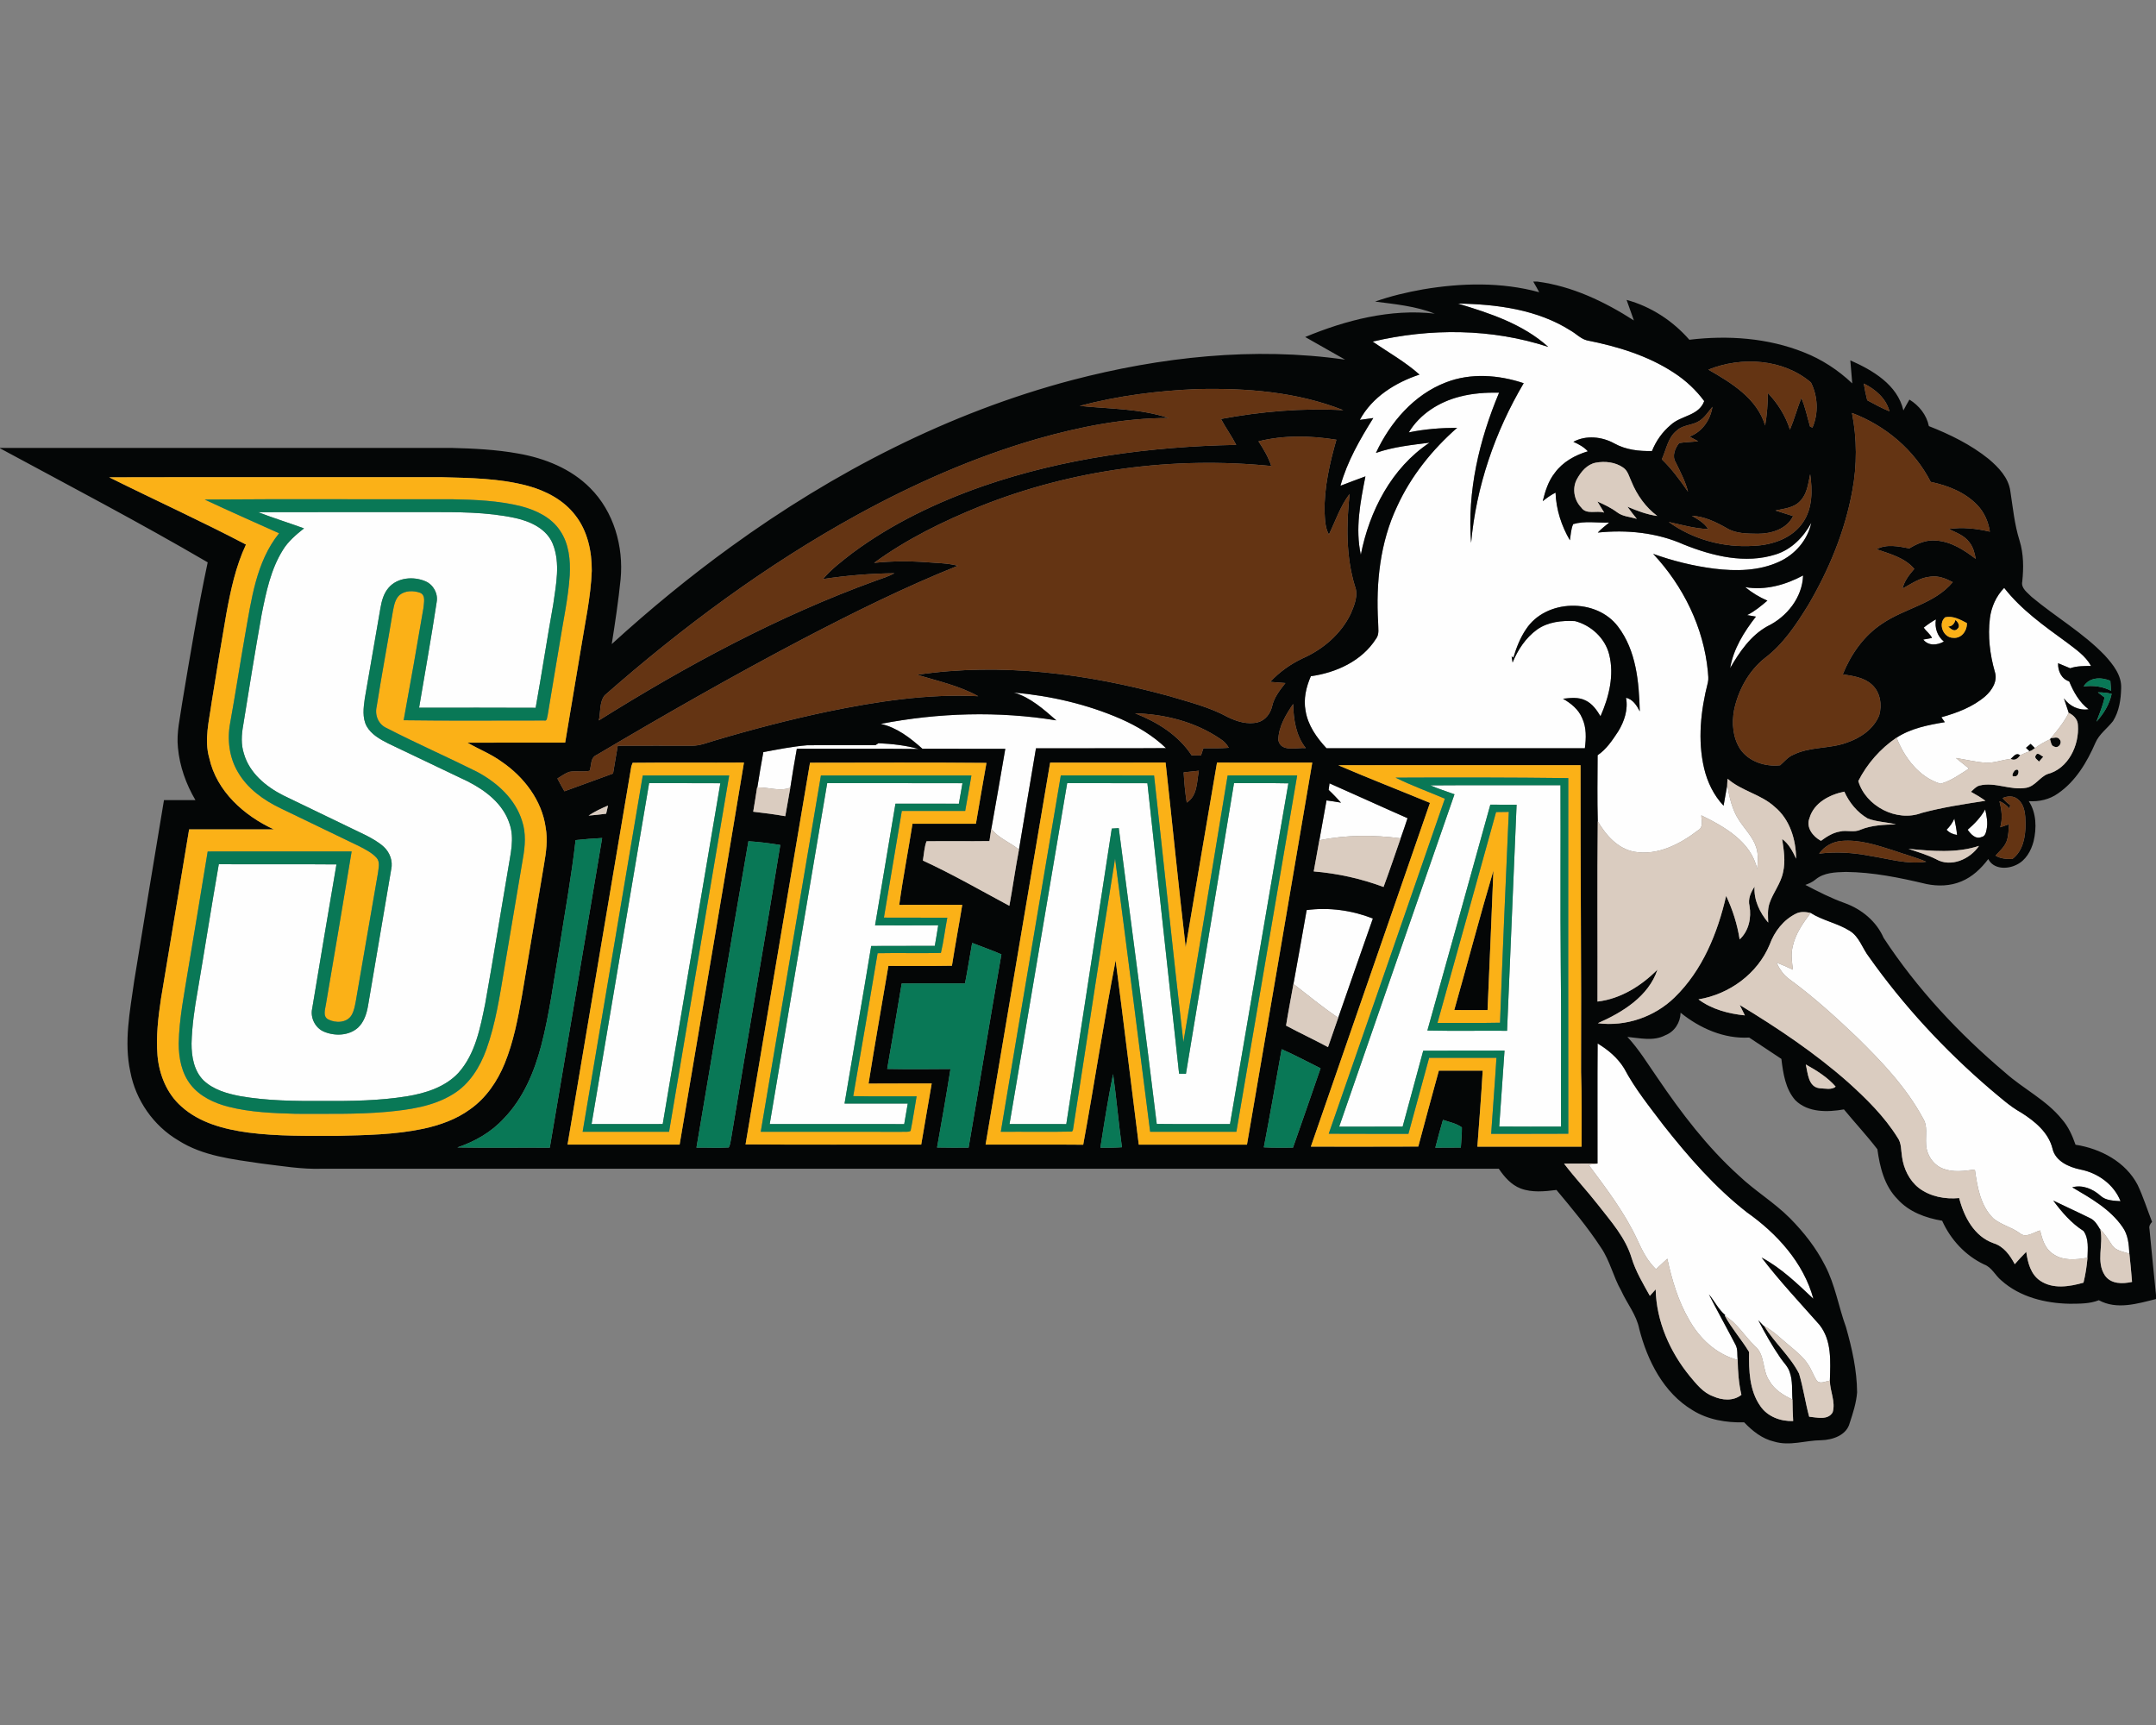 <?xml version="1.0" encoding="utf-8"?>
<svg xmlns="http://www.w3.org/2000/svg" height="1600px" style="shape-rendering:geometricPrecision; text-rendering:geometricPrecision; image-rendering:optimizeQuality; fill-rule:evenodd; clip-rule:evenodd" version="1.1" viewBox="0 0 2000 1600" width="2000px">
 <rect x="0" y="0" width="2000" height="1600" fill="#808080" stroke="none"/>
 <defs>
  <style type="text/css">
   
    .fil1 {fill:#040606;fill-rule:nonzero}
    .fil5 {fill:#097856;fill-rule:nonzero}
    .fil2 {fill:#643413;fill-rule:nonzero}
    .fil3 {fill:#DACCC0;fill-rule:nonzero}
    .fil4 {fill:#FBB117;fill-rule:nonzero}
    .fil0 {fill:#FEFEFE;fill-rule:nonzero}
   
  </style>
 </defs>
 <g id="Capa_x0020_1">
  
  <g id="Siena_x0020_Saints.cdr">
   <path class="fil0" d="M1352.34 281.56c36,0.57 73.76,5.41 104.75,25.13 5.04,2.85 9.23,7.5 14.99,9 28.34,5.6 56.74,14.18 81.04,30.23 10.71,6.99 20.18,15.81 27.78,26.1 -4.94,13.75 -21.55,13.25 -30.99,22.06 -7.76,6.45 -13.72,14.89 -17.45,24.24 -11.93,0.31 -24.33,-1.1 -34.9,-7.01 -11.41,-6.34 -26.32,-7.9 -38.02,-1.52 4.92,2.17 9.74,4.76 13.43,8.8 -11.84,3.56 -23.27,9.83 -30.66,20 -6.04,7.6 -8.92,17.01 -11.2,26.27 3.67,-3.03 7.63,-5.74 11.88,-7.95 0.55,15.62 5.45,30.77 13.32,44.21 0.83,-5.01 0.93,-10.26 3.02,-14.97 10.71,-3.24 22.37,-1.06 33.45,-1.47 -3.6,3.03 -7.41,5.83 -10.61,9.3 27.01,-2.82 54.97,0 79.93,11.14 26.64,10.67 57.01,18.14 85.2,9.11 14.64,-4.61 25.75,-16.06 32.91,-29.3 -3.37,15.98 -15.08,29.45 -29.85,36.1 -18.7,8.61 -40.07,8.89 -60.17,6.42 -19.31,-2.46 -38.34,-7.16 -56.65,-13.74 27.91,29.77 46.94,68.44 50.77,109.26 0.22,3.31 0.8,6.72 0,10.02 -6.61,25.87 -9.66,53.43 -3.49,79.68 3.03,12.8 8.95,25.06 18.04,34.66 1.22,-6.3 2.17,-12.64 3.35,-18.95 2.13,11.09 4.5,22.55 10.82,32.13 5.43,8.52 13.16,15.81 16.19,25.7 2.1,6.49 1.35,13.41 0.84,20.07 -5.51,-25.52 -30.23,-39.42 -51.83,-50.01 -0.02,4.7 2.25,10.93 -2.9,13.75 -16.61,12.76 -37.35,23.69 -58.95,20.07 -15.56,-2.68 -26.67,-15.39 -34.23,-28.36 -0.53,-20.4 -0.23,-40.84 -0.13,-61.24 8.19,-5.48 13.79,-14.02 19.14,-22.13 5.66,-9.26 9.3,-20.28 7.22,-31.18 6.44,1.52 9.93,7.16 12.75,12.63 -0.69,-27.11 -3.22,-56.38 -20.25,-78.71 -20.16,-26.64 -66.9,-25.52 -85.26,2.54 -5.45,7.98 -8.95,17.1 -11.73,26.3l-1.64 -1.03c0.27,1.85 0.59,3.72 0.91,5.6 4.82,-11.84 12.23,-22.97 22.67,-30.55 10.15,-7.22 23.16,-8.57 35.28,-7.87 14.85,3.93 27.77,15.72 31.6,30.82 4.95,19.3 -0.16,39.6 -8,57.43 -3.51,-5.85 -7.66,-11.75 -14,-14.7 -6.48,-3.24 -13.93,-2.31 -20.84,-1.55 7.44,4.25 14.47,9.87 17.83,18.02 4.07,8.69 3.73,18.61 2.49,27.91 -79.88,0.04 -159.77,0 -239.66,0.02 -9.1,-9.79 -17.25,-21.24 -19.41,-34.75 -2.11,-10.91 0.52,-22.03 4.88,-32.07 23.43,-3.28 47.22,-14.02 60.33,-34.54 3.48,-4.34 2.05,-10.15 2.09,-15.27 -2.15,-36.63 1.77,-74.38 17.68,-107.85 12.82,-28.02 32.53,-52.49 55.6,-72.76 -15.03,0.06 -30.12,1.18 -44.84,4.27 10.27,-17.13 28.3,-28.37 47.39,-33.2 11.85,-3.09 24.17,-3.87 36.38,-3.68 -18.42,43.83 -29.72,91.66 -25.96,139.37 4.65,-52.21 22.13,-103.08 48.78,-148.13 -23.16,-7.74 -49.07,-9.75 -72.17,-0.74 -29.72,11.37 -51.72,37.14 -64.9,65.4 16,-5.63 32.97,-7.35 49.7,-9.48 -35.18,23.39 -55.77,63.29 -63.72,103.94 -5.29,-24.11 -0.46,-48.91 4.27,-72.7 -7.75,2.82 -15.47,5.77 -23.18,8.72 6.3,-22.57 18.11,-43.1 30.48,-62.82 -4.18,0.61 -8.35,1.16 -12.5,1.7 11.41,-21.2 33.05,-34.63 55.35,-42 -13.24,-11.87 -28.89,-20.54 -43.43,-30.61 53.47,-12.61 110.44,-12.27 162.88,4.93 -23.41,-21.18 -54.23,-31.28 -83.89,-40.21zm129.68 686.31c9.71,5.79 18.61,13.31 24.59,23.04 10.04,18.99 23.68,35.76 36.57,52.84 23.11,29.28 47.87,57.7 77.35,80.73 27.83,19.63 52.54,46.68 61.64,80.19 -14.89,-14 -29.83,-28.57 -48.04,-38.25 16.63,21.79 35.51,41.81 53.62,62.32 11.77,14.73 10.19,34.23 9.72,51.89 -3.85,0.38 -8.76,3.45 -11.98,0.17 -3.17,-4.72 -4.92,-10.23 -8.04,-14.95 -4.4,-6.97 -10.92,-12.19 -17.14,-17.43 -7.78,-6.36 -14.86,-13.7 -23.81,-18.44 -0.19,-0.11 -0.59,-0.34 -0.78,-0.46 -1.57,-1.69 -3.07,-3.35 -4.65,-4.95 6.17,11.92 12.78,23.66 20.4,34.74 2.93,4.42 7.16,8.16 8.74,13.39 2.97,8.14 1.87,16.94 2.57,25.43 -8.38,-3.96 -16.74,-9.04 -21.43,-17.35 -6.85,-9.85 -3.67,-24.02 -13.37,-32.23 -9.58,-9.12 -16.36,-21.33 -27.98,-28.13 0.08,-0.17 0.27,-0.5 0.34,-0.67 -6.32,-5.27 -9.82,-13.01 -15.12,-19.2 7.98,15.72 16.61,31.13 24.74,46.76 2.29,4.31 1.41,9.39 1.98,14.08 -19.79,-5.18 -35.48,-19.98 -45.21,-37.52 -10.12,-17.39 -15.83,-36.84 -20.06,-56.38 -3.51,3.23 -7.01,6.47 -10.48,9.75 -7.92,-7.54 -12.84,-17.39 -17.29,-27.2 -11.66,-25.22 -28.67,-47.37 -45.13,-69.58 2.69,-0.44 5.41,-0.84 8.14,-1.24 0.07,-37.13 -0.18,-74.25 0.11,-111.35zm180.86 -89.57c2.44,-11.9 9.6,-22 16.74,-31.54 11.35,7.18 24.99,9.51 36.32,16.65 8.92,5.5 11.64,16.23 17.79,24.11 32.02,45.24 69.99,86.19 112,122.27 9.43,7.79 18.46,16.25 29.24,22.23 12.46,7.86 25.22,18.23 28.97,33.18 2.63,11.83 15.17,17.33 25.91,19.56 16.11,3.11 31.16,13.83 37.24,29.39 -6.4,-0.49 -13.72,-0.49 -18.67,-5.14 -7.03,-6.27 -16.69,-10.36 -26.13,-7.75 17.04,10.07 35.22,20.17 46.68,36.87 5.17,7.18 5.89,16.16 6.33,24.71 -5.53,-1.85 -12.29,-2.55 -15.89,-7.68 -3.54,-5.01 -6.44,-10.53 -11.01,-14.7l-0.44 -0.44c-2.28,-3.93 -4.76,-8.12 -9.04,-10.1 -11.32,-5.65 -22.88,-10.8 -34.23,-16.34 7.9,10.69 16.76,20.99 28.07,28.19 5.09,7.14 3.87,16.53 3.7,24.82 -10.74,1.89 -22.99,3.16 -32.31,-3.73 -7.23,-4.84 -9.79,-13.58 -11.63,-21.58 -6.06,1.61 -13.13,7.6 -18.92,2.49 -7.6,-5.52 -17.16,-7.66 -24.44,-13.6 -12.09,-11.81 -14.95,-29.37 -17.2,-45.39 -9.83,1.37 -20.26,2.91 -29.75,-0.91 -9.16,-3.53 -15.2,-13.09 -15.5,-22.77 -0.54,-8 1.73,-16.66 -2.88,-23.88 -15.49,-28.76 -38.32,-52.65 -61.47,-75.37 -19.92,-18.96 -40.38,-37.53 -62.63,-53.74 -5.37,-3.83 -9,-9.43 -11.77,-15.29 5.17,2 10.23,4.23 15.24,6.61 -0.88,-6.99 -1.98,-14.15 -0.32,-21.13zm-450.77 -34.17c20.69,-2.76 42.04,0.21 61.43,7.81 -10.91,30.65 -21.41,61.45 -32.19,92.15 -14.28,-9.9 -27.83,-20.74 -41.48,-31.46 4.07,-22.84 8.32,-45.64 12.24,-68.5zm593.62 -74.53c3.01,-2.95 5.51,-6.4 7.2,-10.29 0.98,5.01 2.08,10.02 2.52,15.13 -3.77,-0.54 -7.16,-2.02 -9.72,-4.84zm19.57 0.02c6.28,-5.47 12.19,-11.51 16.24,-18.88 1.38,6.12 2.65,12.48 1.28,18.73 -0.61,2.83 -1.29,6.34 -4.74,6.91 -5.55,2.34 -9.93,-2.76 -12.78,-6.76zm-498.46 -41.16c40.25,-0.33 80.49,0 120.74,-0.16 0.23,55.79 -0.27,111.6 0.25,167.39 0.61,49.76 0.1,99.53 0.27,149.28 -19.13,-0.04 -38.25,0.13 -57.36,-0.08 1.51,-23.5 3.43,-46.97 4.92,-70.45 -25.15,0.21 -50.29,-0.06 -75.41,0.13 -6.27,23.49 -12.8,46.92 -19.09,70.4 -19.62,0.04 -39.23,-0.02 -58.87,0.04 35.63,-102.78 71.18,-205.58 106.97,-308.29 -7.47,-2.78 -15.13,-5.06 -22.42,-8.26zm-2.74 227.39l0 0c24.62,0.53 49.27,0.05 73.92,0.24 2.99,-69.9 5.83,-139.8 8.84,-209.69 -8.13,-0.04 -16.25,-0.04 -24.36,-0.04 -19.47,69.85 -38.75,139.72 -58.4,209.49zm-90.77 -229.26c24.18,10.65 48.16,21.69 72.35,32.3 -1.97,6.29 -4.21,12.48 -6.38,18.69 -25.01,-3.29 -50.63,-3.26 -75.41,1.77 2.21,-12.32 4.41,-24.63 6.64,-36.95 4.5,0.61 8.98,1.29 13.47,2.09 -3.75,-4.05 -7.47,-8.09 -11.5,-11.82 0.26,-2.02 0.55,-4.06 0.83,-6.08zm-243.37 -0.17c24.8,0.06 49.62,-0.08 74.42,0.06 9.77,89.81 19.53,179.61 29.41,269.41 2.1,0.01 4.21,0.05 6.34,0.11 14.94,-89.85 29.7,-179.73 44.59,-269.58 16.8,0.11 33.62,-0.21 50.44,0.17 -18.28,105.3 -36.04,210.69 -54.15,316 -22.65,-0.04 -45.29,0.15 -67.96,-0.1 -11.07,-91.54 -23.37,-182.93 -35.24,-274.38 -2.17,0.14 -4.32,0.29 -6.48,0.42 -14.03,91.37 -28.03,182.75 -42.19,274.12 -17.56,-0.1 -35.12,0 -52.66,-0.06 17.98,-105.37 35.56,-210.8 53.48,-316.17zm-222.61 -0.02c41.83,0.09 83.66,-0.08 125.47,0.08 -1.1,6.32 -2.17,12.66 -3.33,18.99 -19.62,-0.02 -39.22,0.03 -58.82,-0.04 -6.27,37.64 -12.65,75.24 -18.92,112.87 19.53,0 39.07,0.12 58.59,-0.05 -0.97,6.36 -2.09,12.7 -3.18,19.06 -19.65,0.18 -39.33,-0.05 -58.99,0.12 -8.02,48.76 -16.57,97.43 -24.74,146.15 19.54,-0.04 39.1,0 58.65,-0.02 -1.05,6.36 -2.14,12.72 -3.3,19.09 -41.58,-0.1 -83.18,-0.02 -124.76,-0.04 17.66,-105.43 35.54,-210.82 53.33,-316.21zm-165.2 -0.04c22.02,0.19 44.06,-0.07 66.08,0.13 -17.98,105.34 -35.6,210.75 -53.47,316.1 -22,0.06 -44,-0.02 -66,0.04 17.81,-105.43 35.58,-210.86 53.39,-316.27zm210 -35.24c0.69,-0.44 2.06,-1.31 2.75,-1.75 12.47,0.55 25.1,1.93 37.18,5.31 -37.64,-0.4 -75.28,-0.05 -112.92,-0.17 -2.15,11.98 -4.17,24 -6.02,36.04 -9.71,3.91 -20.45,-0.59 -30.61,-0.15 1.66,-10.97 3.6,-21.89 5.57,-32.8 13.42,-2.46 26.85,-5.2 40.49,-6.34 21.18,-0.23 42.38,0.07 63.56,-0.14zm128.25 -48.78c34.13,3.03 68.1,10.84 99.56,24.59 15.16,6.73 29.66,15.41 41.66,26.97 -40.21,0.33 -80.42,0 -120.61,0.18 -5.2,31.31 -10.65,62.6 -15.77,93.94 -8.23,-6.8 -19.28,-10.61 -25.62,-19.39 4.49,-24.67 8.65,-49.39 12.93,-74.08 -25.62,-0.09 -51.25,-0.02 -76.87,-0.04 -11.24,-10.03 -23.68,-19.77 -38.73,-23.08 53.55,-10.36 109.05,-12.04 162.96,-3.26 -11.85,-10.3 -24.1,-21.39 -39.51,-25.83zm844.15 -60.21c3.55,-2.85 7.32,-5.43 11.28,-7.64 -1.3,7.81 1.24,15.49 7.39,20.58 -6.23,3.48 -14.27,4.24 -19.12,-1.87 2.7,-0.42 5.41,-0.91 8.11,-1.49 -1.71,-3.75 -5.43,-6.13 -7.66,-9.58zm61.36 -8.66c1.33,-10.52 5.82,-20.58 13.25,-28.19 15.91,20.41 37.24,35.42 57.97,50.53 8.3,6.4 17.48,12.42 22.6,21.88 -6.51,0.08 -13.14,-0.03 -19.35,2.14 -3.73,-1.6 -7.48,-3.18 -11.22,-4.67 -0.26,7.14 3.09,14.52 10.29,16.84 4.09,9.81 9.35,19.39 18.06,25.89 -9.09,1.33 -17.66,-2.88 -22.96,-10.16 1.57,4.44 2.92,8.97 4.5,13.43 -4.27,8.63 -10.4,16.1 -16.48,23.47 -0.21,0.28 -0.65,0.82 -0.87,1.08 -4.94,2.25 -9.66,4.96 -14,8.19 -1.36,-1.31 -2.69,-2.63 -4,-3.92 -1.45,1.22 -2.9,2.42 -4.31,3.64 0.84,0.8 2.48,2.38 3.3,3.18 -2.97,1.16 -5.93,2.32 -8.75,3.79 -3.75,-3.07 -6.17,1.28 -8.74,3.35 -7.75,0.73 -15.2,3.89 -23.07,3.49 -9.39,-0.57 -18.53,-2.94 -27.77,-4.38 4,3.31 8.08,6.57 12.17,9.81 -8.41,5.29 -16.7,11.52 -26.43,14.09 -19.76,-5.96 -33.51,-24.17 -40.75,-42.76 13.41,-8.69 29.22,-11.75 44.73,-14.34 -1.07,-1.55 -2.14,-3.07 -3.18,-4.57 14.51,-4.04 29.16,-9.53 40.74,-19.49 6.21,-5.5 11.69,-14.08 8.86,-22.65 -4.59,-16.07 -6.63,-33.03 -4.59,-49.67zm-226.99 -28.88c18.55,3.22 37.42,-2.04 53.71,-10.84 -0.71,20.5 -15.09,38.46 -33.11,47.12 -15.56,8.63 -25.84,23.76 -34.57,38.81 3.05,-17.89 12.92,-33.64 23.91,-47.74 -2.73,-0.47 -5.43,-0.97 -8.12,-1.43 6.96,-3.43 12.9,-8.43 18.78,-13.41 -7.46,-3.14 -14.36,-7.41 -20.6,-12.51zm-1379.45 -69.51c52.22,-0.22 104.45,-0.01 156.68,-0.09 27.43,-0.02 55.2,-0.3 82.14,5.56 13.96,3.14 29.04,10.06 34.62,24.27 7,17.81 2.88,37.37 0.31,55.65 -5.73,31.97 -10.61,64.08 -16.33,96.04 -36.05,-0.23 -72.09,-0.05 -108.13,-0.07 5.49,-32.67 11.37,-65.3 16.31,-98.04 1.46,-7.89 -3.11,-16.21 -10.5,-19.28 -11.12,-4.76 -26.09,-3.52 -34.23,6.21 -4.42,5.15 -6.25,11.89 -7.39,18.44 -4.86,28.12 -9.69,56.23 -14.59,84.32 -1.16,8.33 -2.38,17.51 1.64,25.28 4.29,7.79 12.42,12.29 20.08,16.19 24.57,11.68 49.1,23.41 73.65,35.14 16.63,8.38 33.01,20.88 38.92,39.32 4.84,13.81 0.78,28.34 -1.35,42.25 -7.11,41.52 -13.78,83.1 -21.19,124.57 -4.59,22.45 -9.08,46.66 -24.87,64.3 -12.38,13.24 -30.48,18.88 -47.87,21.74 -25.85,4.15 -52.11,4.45 -78.23,4.3 -25.56,0.13 -51.29,-0.08 -76.53,-4.51 -12.11,-2.33 -24.71,-5.93 -33.87,-14.63 -8.89,-8.92 -11.1,-22.14 -11.06,-34.23 0.42,-16.36 2.8,-32.61 5.67,-48.71 6.65,-39.14 12.78,-78.38 19.62,-117.5 36.38,0.21 72.76,-0.15 109.14,0.19 -7.61,44.5 -15.1,89.03 -22.49,133.56 -1.96,8.52 2.7,18.02 10.76,21.51 10.1,4.32 23.2,3.94 31.68,-3.64 5.75,-5.35 8.15,-13.22 9.41,-20.74 7.14,-42.06 14.24,-84.12 21.43,-126.18 1.73,-7.65 -1.34,-15.84 -7.09,-21.01 -4.78,-4.34 -10.48,-7.44 -16.13,-10.41 -25.64,-12.44 -51.34,-24.71 -76.98,-37.15 -15.96,-8.11 -31.27,-20.7 -36.39,-38.55 -2.84,-8.55 -2.31,-17.73 -0.71,-26.46 5.49,-34.36 11.05,-68.7 17.14,-102.95 4.1,-20.49 8.42,-41.62 19.64,-59.58 4.93,-8.11 12.31,-14.25 19.62,-20.11 -14.13,-5.15 -28.5,-9.6 -42.53,-15z"/>
   <path class="fil1" d="M1422.32 261.18l3.76 0c32.32,4.21 62.4,18.59 89.6,36.06 -2.25,-6.36 -4.54,-12.71 -6.78,-19.07 22.59,6.1 42.87,19.39 58.22,36.97 35.68,-4.3 72.82,-1.75 106.39,11.72 16.62,6.53 31.77,16.49 44.72,28.76 -0.55,-7.13 -1.12,-14.25 -1.79,-21.37 20.76,9.14 43.75,22.61 49.24,46.43 1.79,-3.39 3.65,-6.74 5.58,-10.05 8.97,5.5 15.9,14.15 18.06,24.61 19.65,7.73 38.95,17.16 55.48,30.49 9.14,7.74 18.33,17.28 20.06,29.68 2.4,15.41 3.85,31.07 8.57,46 3.81,12.28 3.85,25.31 2.51,38 -1.33,6.32 4.94,10.3 8.75,14.27 22.17,18.55 47.64,33.19 67.79,54.17 7.62,8.44 15.75,18.42 15.2,30.49 -0.25,10.48 -1.85,21.45 -7.53,30.48 -5.31,6.84 -12.87,12.02 -16.36,20.19 -7.79,17.94 -18.32,35.71 -34.76,46.97 -7.83,5.58 -17.54,7.77 -27.05,7.12 7.15,10.96 7.39,24.92 4.46,37.28 -2.31,8.84 -7.3,17.75 -15.89,21.75 -8.51,4.29 -21.31,4.27 -26.13,-5.35 -6.57,8.72 -14.74,16.59 -24.99,20.76 -10.17,4.31 -21.7,4.65 -32.4,2.42 -24.5,-5.83 -49.41,-10.97 -74.67,-11.22 -9.64,0.27 -20.44,0.52 -28.19,7.03 -2.76,2.38 -6.11,3.75 -9.44,5.01 11.92,6.23 23.94,12.38 36.64,16.9 15.55,5.61 29.28,16.87 35.96,32.22 30.94,47.17 69.91,88.84 112.96,125.19 16.89,15.04 37.96,25.18 52.38,42.99 6.04,6.8 9.71,15.2 12.7,23.69 23.2,3.62 46.56,15.87 57.66,37.39 5.2,11.07 8.89,22.78 13.33,34.19 -1.77,1.77 -3.02,4.02 -2.4,6.61 2.02,20.36 3.91,40.76 6.04,61.14l0 3.8c-17.18,4.28 -36.3,10.22 -53.03,1.1 -8.53,3.41 -17.92,3.18 -26.95,3.28 -22.63,-0.4 -46.32,-6.21 -63.52,-21.66 -5.66,-4.65 -8.77,-12.17 -15.98,-14.82 -17.39,-8.25 -31.05,-23.05 -38.9,-40.53 -15.28,-2.56 -30.76,-8.18 -41.33,-19.98 -12.25,-12.25 -16.46,-29.72 -18.73,-46.29 -9.77,-12.76 -20.82,-24.57 -31.04,-36.99 -15.17,2.65 -33.26,3.09 -45.03,-8.46 -9.28,-10.44 -11.37,-25.03 -12.99,-38.38 -10,-6.53 -19.85,-13.29 -29.89,-19.81 -23.28,1.37 -45.79,-8.61 -63.6,-23.03 -0.21,9.07 -5.56,17.55 -14.11,20.86 -10.99,5.85 -23.57,2.67 -35.24,1.58 10.76,11.54 18.93,25.11 27.92,37.98 22.08,32.55 46.1,64.17 75.39,90.59 15.01,14.31 33.05,25.01 47.66,39.77 12.74,12.9 24.09,27.36 32.32,43.57 9.47,17.98 12.56,38.3 19.47,57.23 5.6,19.74 10.19,40 10.32,60.61 -0.76,9.74 -3.81,19.13 -6.85,28.37 -2.88,11.33 -15.85,15.71 -26.33,15.96 -14.63,0.11 -29.33,5.69 -43.79,1.27 -11.08,-2.57 -20.11,-9.82 -27.79,-17.84 -16.61,0.4 -33.64,-2.37 -47.92,-11.3 -26.88,-16.1 -41.85,-45.9 -49.39,-75.33 -2.57,-13.09 -11.37,-23.58 -16.76,-35.51 -7.36,-12.85 -10.38,-27.75 -18.82,-40.02 -12.31,-18.84 -26.8,-36.13 -41.22,-53.39 -11.01,1.39 -22.69,2.61 -33.3,-1.39 -8.76,-3.39 -15.06,-10.72 -20.19,-18.28 -363.75,-0.04 -727.5,-0.02 -1091.26,0 -19.22,0.66 -38.26,-2.65 -57.29,-4.94 -26.13,-3.88 -53.58,-6.78 -76.38,-21.33 -23.07,-13.6 -39.58,-37.35 -44.54,-63.66 -6.05,-27.75 -0.34,-56.15 3.53,-83.81 9.06,-56.09 18.38,-112.13 27.69,-168.19 9.74,0 19.47,-0.02 29.2,0.02 -8.78,-14.87 -14.7,-31.52 -16.26,-48.76 -1.47,-13.98 2.07,-27.75 3.96,-41.5 7.27,-43.53 14.46,-87.11 23.66,-130.29 -63.28,-36.99 -128.23,-70.97 -192.69,-105.79l0 -0.34c139.68,0 279.35,0 419.03,0 20.67,0.53 41.43,1.54 61.79,5.23 24.51,4.29 48.88,14 66.63,31.93 21.94,21.85 31.16,54.25 28.26,84.65 -2.03,20.13 -5.06,40.15 -8.21,60.13 35.24,-32.12 72.12,-62.46 110.75,-90.42 95.33,-69.11 201.85,-124.17 316,-154.36 82.34,-21.55 168.89,-31.18 253.54,-19.05 -12.32,-7.03 -24.68,-14.02 -37.03,-20.99 37.81,-15.64 79.03,-26.36 120.19,-21.68 -17.69,-6.97 -36.68,-8.76 -55.35,-11.18 14.46,-5.12 29.45,-8.65 44.55,-11.33 35.57,-6.02 72.65,-6.9 107.7,2.65 -1.83,-3.32 -3.58,-6.65 -5.53,-9.87zm-73.29 675.7c12.23,-43.07 23.6,-86.39 36.32,-129.3 -1.75,43.1 -3.5,86.21 -5.43,129.31 -10.3,0 -20.6,0.02 -30.89,-0.01zm519.79 -222.06c5.37,-4.06 4.32,6.17 -0.04,5.18 -3.81,0.97 -1.03,-4.06 0.04,-5.18zm19.83 -14.4c1.54,-3.2 4.84,0.72 6.78,1.52 -1.33,1.49 -2.65,2.99 -3.96,4.5 -1.39,-1.81 -4.96,-3.37 -2.82,-6.02zm-23.45 3.52c2.57,-2.07 4.99,-6.42 8.74,-3.35 -2.17,3.12 -4.89,5.22 -8.74,3.35zm14.19 -10.32c1.41,-1.22 2.86,-2.42 4.31,-3.64 1.31,1.29 2.64,2.61 4,3.92 -0.75,0.52 -2.25,1.58 -3.01,2.1 -0.5,0.21 -1.49,0.59 -2,0.8 -0.82,-0.8 -2.46,-2.38 -3.3,-3.18zm22.31 -7.91c0.22,-0.26 0.66,-0.8 0.87,-1.08 2.71,-0.06 6.31,-1.72 8.08,1.33 2.72,2.99 -1.05,8.52 -4.9,6.59 -3.16,-0.67 -3.16,-4.44 -4.05,-6.84zm-87.76 -110.68c2.44,1.98 4.99,6 1.64,8.47 -2.82,2.88 -6.23,-0.49 -8.4,-2.36 3.85,-0.15 5.77,-2.74 6.76,-6.11zm-461.6 -293.47l0 0c29.66,8.93 60.48,19.03 83.89,40.21 -52.44,-17.2 -109.41,-17.54 -162.88,-4.93 14.54,10.07 30.19,18.74 43.43,30.61 -22.3,7.37 -43.94,20.8 -55.35,42 4.15,-0.54 8.32,-1.09 12.5,-1.7 -12.37,19.72 -24.18,40.25 -30.48,62.82 7.71,-2.95 15.43,-5.9 23.18,-8.72 -4.73,23.79 -9.56,48.59 -4.27,72.7 7.95,-40.65 28.54,-80.55 63.72,-103.94 -16.73,2.13 -33.7,3.85 -49.7,9.48 13.18,-28.26 35.18,-54.03 64.9,-65.4 23.1,-9.01 49.01,-7 72.17,0.74 -26.65,45.05 -44.13,95.92 -48.78,148.13 -3.76,-47.71 7.54,-95.54 25.96,-139.37 -12.21,-0.19 -24.53,0.59 -36.38,3.68 -19.09,4.83 -37.12,16.07 -47.39,33.2 14.72,-3.09 29.81,-4.21 44.84,-4.27 -23.07,20.27 -42.78,44.74 -55.6,72.76 -15.91,33.47 -19.83,71.22 -17.68,107.85 -0.04,5.12 1.39,10.93 -2.09,15.27 -13.11,20.52 -36.9,31.26 -60.33,34.54 -4.36,10.04 -6.99,21.16 -4.88,32.07 2.16,13.51 10.31,24.96 19.41,34.75 79.89,-0.02 159.78,0.02 239.66,-0.02 1.24,-9.3 1.58,-19.22 -2.49,-27.91 -3.36,-8.15 -10.39,-13.77 -17.83,-18.02 6.91,-0.76 14.36,-1.69 20.84,1.55 6.34,2.95 10.49,8.85 14,14.7 7.84,-17.83 12.95,-38.13 8,-57.43 -3.83,-15.1 -16.75,-26.89 -31.6,-30.82 -12.12,-0.7 -25.13,0.65 -35.28,7.87 -10.44,7.58 -17.85,18.71 -22.67,30.55 -0.32,-1.88 -0.64,-3.75 -0.91,-5.6l1.64 1.03c2.78,-9.2 6.28,-18.32 11.73,-26.3 18.36,-28.06 65.1,-29.18 85.26,-2.54 17.03,22.33 19.56,51.6 20.25,78.71 -2.82,-5.47 -6.31,-11.11 -12.75,-12.63 2.08,10.9 -1.56,21.92 -7.22,31.18 -5.35,8.11 -10.95,16.65 -19.14,22.13 -0.1,20.4 -0.4,40.84 0.13,61.24 -0.57,55.74 -0.09,111.51 -0.24,167.26 21.5,-2.51 40.66,-14.57 55.67,-29.68 -8.3,24.96 -32.55,39.72 -55.35,49.77 25.85,3.32 52.65,-5.8 71.26,-24 25.77,-25.04 39.84,-59.63 47.75,-94.11 6.06,12.78 10.36,26.38 12.53,40.38 8.52,-7.9 11.03,-19.92 9.15,-31.06 -1.59,-6.52 1.18,-12.58 4.68,-17.87 -0.82,12.42 4.86,24.04 12.67,33.33 -0.21,-5.96 -0.78,-12.11 1.18,-17.86 3.33,-10.02 10.57,-18.42 12.61,-28.96 2.4,-10.17 0.63,-20.59 -0.86,-30.74 6.23,4.51 9.77,11.47 12.95,18.25 -0.13,-17.77 -5.81,-36.54 -19.98,-48.16 -12.7,-11.61 -30.7,-14.6 -43.54,-25.94 -0.23,2 -0.38,4.02 -0.42,6.04 -1.18,6.31 -2.13,12.65 -3.35,18.95 -9.09,-9.6 -15.01,-21.86 -18.04,-34.66 -6.17,-26.25 -3.12,-53.81 3.49,-79.68 0.8,-3.3 0.22,-6.71 0,-10.02 -3.83,-40.82 -22.86,-79.49 -50.77,-109.26 18.31,6.58 37.34,11.28 56.65,13.74 20.1,2.47 41.47,2.19 60.17,-6.42 14.77,-6.65 26.48,-20.12 29.85,-36.1 -7.16,13.24 -18.27,24.69 -32.91,29.3 -28.19,9.03 -58.56,1.56 -85.2,-9.11 -24.96,-11.14 -52.92,-13.96 -79.93,-11.14 3.2,-3.47 7.01,-6.27 10.61,-9.3 -11.08,0.41 -22.74,-1.77 -33.45,1.47 -2.09,4.71 -2.19,9.96 -3.02,14.97 -7.87,-13.44 -12.77,-28.59 -13.32,-44.21 -4.25,2.21 -8.21,4.92 -11.88,7.95 2.28,-9.26 5.16,-18.67 11.2,-26.27 7.39,-10.17 18.82,-16.44 30.66,-20 -3.69,-4.04 -8.51,-6.63 -13.43,-8.8 11.7,-6.38 26.61,-4.82 38.02,1.52 10.57,5.91 22.97,7.32 34.9,7.01 3.73,-9.35 9.69,-17.79 17.45,-24.24 9.44,-8.81 26.05,-8.31 30.99,-22.06 -7.6,-10.29 -17.07,-19.11 -27.78,-26.1 -24.3,-16.05 -52.7,-24.63 -81.04,-30.23 -5.76,-1.5 -9.95,-6.15 -14.99,-9 -30.99,-19.72 -68.75,-24.56 -104.75,-25.13zm232.42 61.3l0 0c21.39,12.26 45.11,26.62 52.65,51.77 1.75,-9.95 2.48,-20.02 2.52,-30.12 9.19,9.66 16.53,21.22 20.49,34.02 4.06,-9.58 6.72,-19.67 10.55,-29.35 3.83,8.46 5.45,17.66 8.14,26.5 0.55,0.22 1.65,0.7 2.21,0.93 5.73,-13.16 5.02,-29.14 -1.43,-41.87 -25.81,-22 -64.42,-24.28 -95.13,-11.88zm144.19 12.91l0 0c0.78,5.22 1.87,10.38 3.18,15.49 6.75,3.65 13.47,7.35 20.6,10.22 -3.13,-11.96 -13.05,-20.47 -23.78,-25.71zm-727.37 20.71l0 0c27.52,2.89 55.96,2.36 82.46,11.23 -41.51,0 -82.57,8.17 -122.36,19.53 -57.96,16.78 -113.47,41.29 -166.33,70.24 -84.42,46.37 -162.21,104.06 -234.49,167.51 -4.95,6.38 -3.62,15.66 -5.34,23.24 81.45,-51.03 166.63,-96.92 257.17,-129.72 5.79,-1.98 11.61,-3.96 17.06,-6.82 -22.19,0.23 -44.42,2.06 -66.36,5.41 7.91,-9.33 17.73,-16.7 27.33,-24.15 36.59,-27.18 78.18,-47.06 121.09,-62.07 75.43,-26.08 155.41,-36.69 234.95,-38.25 -4.26,-8.27 -9.75,-15.85 -14.15,-24.04 37.35,-6.97 75.51,-10.23 113.49,-8.13 -42.92,-17.05 -89.95,-20.65 -135.72,-19.55 -36.65,1.49 -73.33,6.19 -108.8,15.57zm574.82 13.94l0 0c-6.48,4.28 -15.31,3.45 -21.07,9.05 -8.22,6.55 -9.58,17.52 -13.75,26.57 9.34,9.01 16.94,19.44 24.31,30.07 -2.44,-9.67 -7.15,-18.49 -11.49,-27.39 -3.56,-5.71 -0.59,-13.04 3.28,-17.79 5.81,-0.95 11.75,-0.93 17.62,-1.66 -2.73,-1.46 -5.41,-2.89 -8.12,-4.3 11.77,-4.34 19.51,-15.43 21.34,-27.64 -3.78,4.59 -7.07,9.79 -12.12,13.09zm141.58 -7.39l0 0c4.71,23.81 4.78,48.51 0.27,72.36 -6.84,37.52 -21.68,73.26 -40.97,106.02 -11.15,17.98 -23.09,36.19 -40.23,49.05 -14.9,11.92 -24.57,29.63 -28.44,48.19 -2.25,12.11 -1.18,25.46 5.62,36.03 7.96,11.78 23.41,16.71 37.08,15.15 3.97,-3.34 7.2,-7.77 12.2,-9.74 15.52,-7.75 33.56,-5.33 49.62,-11.27 12.62,-4.25 24.91,-12.55 30.09,-25.3 2.8,-9.71 1.05,-21.48 -6.76,-28.49 -7.34,-6.76 -17.6,-8.08 -27.03,-9.56 7.52,-18.58 19.56,-35.85 36.49,-46.96 20.92,-14.4 48.67,-18.3 65.53,-38.55 -6.4,-3.35 -13.51,-6.27 -20.86,-5.07 -9.58,0.8 -17.52,6.61 -25.71,11.05 1.6,-7.14 6.23,-12.87 10.89,-18.26 -8.87,-10.48 -22.65,-13.93 -35.06,-18.25 9.46,-5.09 20.45,-2.65 30.47,-0.78 7.47,-4.59 16.02,-8.25 25.01,-7.26 13.85,0.99 25.83,8.76 36.55,16.99 -0.95,-5.47 -2.36,-11.07 -5.94,-15.45 -4.61,-6.32 -12.29,-8.99 -19.08,-12.25 12.76,-1.94 25.67,-0.45 38.17,2.46 -1.36,-9.06 -5.11,-17.81 -11.47,-24.47 -11.39,-12.04 -27.49,-18.38 -43.41,-21.7 -15.1,-29.66 -42.06,-52.25 -73.03,-63.94zm-550.57 26.32l0 0c4.78,7.18 9.18,14.67 11.91,22.9 -91.34,-9.17 -184.88,3.25 -270.16,37.37 -34.45,13.94 -68.21,30.49 -98.28,52.45 15.94,-1.65 32,-1.78 47.98,-0.64 9.92,0.84 20.02,0.76 29.71,3.33 -49.27,19.72 -96.86,43.37 -143.88,67.91 -64.77,34.03 -128.31,70.34 -191.26,107.6 -5.96,2.45 -4.61,9.65 -6.46,14.68 -6.28,1.39 -12.84,-0.27 -19.14,1.03 -3.87,1.5 -7.26,3.94 -10.76,6.11 2.09,3.98 4.26,7.95 6.53,11.85 15.03,-5.48 30.04,-11.01 45.09,-16.46 1.44,-8.59 2.83,-17.2 4.36,-25.77 22.97,-0.13 45.96,-0.02 68.95,-0.03 7.49,0.05 14.46,-2.98 21.52,-4.99 34.4,-10.21 69.17,-19.28 104.27,-26.69 45.89,-9.43 92.65,-16.63 139.62,-14.25 -17.62,-9.77 -37.47,-14.04 -56.57,-19.86 77.94,-11.61 157.64,-1.01 233.18,19.59 18.59,5.59 37.75,10.23 54.9,19.62 8.59,4.21 18.51,7.26 28.07,4.8 6.97,-1.92 11.58,-8.24 13.14,-15.06 1.85,-8.21 7.2,-14.8 12.27,-21.28 -4.7,-0.32 -9.41,-0.68 -14.08,-1.1 8.48,-9.17 18.86,-16.52 30.14,-21.85 18.8,-8.29 35.54,-22.55 44.51,-41.26 3.51,-8.13 7.35,-17.35 3.77,-26.13 -8.26,-27.56 -7.77,-56.73 -4.8,-85.05 -8.61,11.28 -13.06,24.97 -19.18,37.64 -3.64,-6.44 -3.64,-14.04 -4.04,-21.18 -0.36,-22.71 4.77,-45.07 10.98,-66.76 -23.87,-3.85 -48.69,-4.42 -72.29,1.48zm312.9 19.81l0 0c-7.99,1.51 -13.6,8.27 -17.34,15.01 -4.78,8.48 -2.87,19.68 3.87,26.55 4.86,7.03 14.23,2.44 21.26,4.73 -2.1,-3.43 -4.23,-6.86 -6.27,-10.29 6.36,2.82 12.7,5.83 18.32,10.02 5.2,4.02 12.16,4.15 18.23,6.11 -2.99,-3.71 -5.92,-7.42 -8.67,-11.29 8.9,3.77 18.01,7.26 27.66,8.59 -10.8,-8.08 -18.8,-19.35 -23.9,-31.75 -2.19,-4.56 -3.32,-10.21 -7.77,-13.15 -7.28,-5.1 -16.84,-6.11 -25.39,-4.53zm189.73 35.43l0 0c-5.83,6.55 -15.07,7.12 -23.05,8.93 5.45,1.7 10.92,3.39 16.36,5.16 -5.86,12.12 -20.19,16.42 -32.74,16.39 -9.75,-0.18 -20.29,0.05 -28.89,-5.24 -9.97,-5.66 -20.63,-10.84 -32.27,-11.43 5.66,3.31 11.6,6.63 15.22,12.36 -12.52,-0.49 -24.56,-3.94 -36.71,-6.61 22.61,16.31 51.09,23.98 78.82,22.13 17.26,-0.68 35.89,-7.01 45.87,-21.94 8.8,-12.99 8.72,-29.56 6.55,-44.51 -1.85,8.57 -2.7,18.17 -9.16,24.76zm-1568.76 -21.87l0 0c42.19,21.01 85.14,40.5 126.89,62.38 -9.56,20.33 -14.21,42.48 -18.27,64.44 -4.78,27.28 -9.18,54.61 -13.58,81.94 -2.3,17.11 -7.1,34.61 -2.17,51.72 6.78,30.74 32.23,53.35 59.83,66.08 -26.19,0 -52.36,0.01 -78.55,-0.02 -8.74,52.34 -17.3,104.72 -26.1,157.04 -2.61,17.45 -4.68,35.15 -3.23,52.8 1.56,17.64 8.66,35.34 22.17,47.2 16.93,15.28 39.94,21.2 62.02,24.19 27.25,3.55 54.8,3.05 82.22,3.07 26.82,-0.67 53.87,-1.05 80.21,-6.61 15.39,-3.35 30.65,-8.72 43.43,-18.11 14.76,-10.4 25.26,-25.91 32.02,-42.46 8.15,-20 12.23,-41.31 15.96,-62.5 6.86,-40.66 13.74,-81.33 20.52,-122.01 1.98,-11.34 3.58,-22.96 1.52,-34.39 -3.54,-25.27 -20.25,-46.99 -40.95,-61.06 -9.77,-7.14 -21.14,-11.51 -31.54,-17.55 30.21,-0.19 60.4,-0.01 90.59,-0.07 4.82,-28.86 9.63,-57.7 14.51,-86.53 3.81,-24.19 9.26,-48.23 10.17,-72.78 0.12,-18.08 -3.88,-37 -15.24,-51.49 -10.78,-14.19 -27.31,-22.8 -44.22,-27.39 -26.04,-6.97 -53.2,-7.28 -79.97,-8 -102.74,0.09 -205.5,-0.15 -308.24,0.11zm1517.64 101.87l0 0c6.24,5.1 13.14,9.37 20.6,12.51 -5.88,4.98 -11.82,9.98 -18.78,13.41 2.69,0.46 5.39,0.96 8.12,1.43 -10.99,14.1 -20.86,29.85 -23.91,47.74 8.73,-15.05 19.01,-30.18 34.57,-38.81 18.02,-8.66 32.4,-26.62 33.11,-47.12 -16.29,8.8 -35.16,14.06 -53.71,10.84zm226.99 28.88l0 0c-2.04,16.64 0,33.6 4.59,49.67 2.83,8.57 -2.65,17.15 -8.86,22.65 -11.58,9.96 -26.23,15.45 -40.74,19.49 1.04,1.5 2.11,3.02 3.18,4.57 -15.51,2.59 -31.32,5.65 -44.73,14.34 -14.99,10.11 -27.29,24.15 -35.5,40.25 6.78,23.29 35.69,38.38 58.74,29.6 19.43,-5.24 39.35,-8.19 59.2,-11.28 -4.32,-3.07 -8.84,-5.79 -13.46,-8.32 2.4,-2.17 4.62,-4.88 7.86,-5.79 14.63,-3.74 29.05,4.87 43.7,2 7.98,-1.55 12.15,-9.66 19.37,-12.65 19.39,-4.91 29.75,-26.82 28.28,-45.56 -0.15,-5.24 -4.05,-9.11 -8.49,-11.28 -1.58,-4.46 -2.93,-8.99 -4.5,-13.43 5.3,7.28 13.87,11.49 22.96,10.16 -8.71,-6.5 -13.97,-16.08 -18.06,-25.89 -7.2,-2.32 -10.55,-9.7 -10.29,-16.84 3.74,1.49 7.49,3.07 11.22,4.67 6.21,-2.17 12.84,-2.06 19.35,-2.14 -5.12,-9.46 -14.3,-15.48 -22.6,-21.88 -20.73,-15.11 -42.06,-30.12 -57.97,-50.53 -7.43,7.61 -11.92,17.67 -13.25,28.19zm-41.47 -0.92l0 0c-6.86,5.75 -1.93,18.84 7.14,19.03 7.83,0.95 13.26,-6.4 12.99,-13.64 -6.15,-3.24 -12.99,-7.01 -20.13,-5.39zm-19.89 9.58l0 0c2.23,3.45 5.95,5.83 7.66,9.58 -2.7,0.58 -5.41,1.07 -8.11,1.49 4.85,6.11 12.89,5.35 19.12,1.87 -6.15,-5.09 -8.69,-12.77 -7.39,-20.58 -3.96,2.21 -7.73,4.79 -11.28,7.64zm148.31 54.59l0 0c8.74,-1.18 17.56,-0.11 25.45,4 -0.25,-3.1 -0.46,-6.19 -0.67,-9.27 -8.5,-3.55 -19.45,-3.49 -24.78,5.27zm-992.46 5.62l0 0c15.41,4.44 27.66,15.53 39.51,25.83 -53.91,-8.78 -109.41,-7.1 -162.96,3.26 15.05,3.31 27.49,13.05 38.73,23.08 25.62,0.02 51.25,-0.05 76.87,0.04 -4.28,24.69 -8.44,49.41 -12.93,74.08 -0.59,3.83 -1.18,7.65 -1.77,11.5 -19.47,0.31 -38.94,-0.11 -58.38,0.17 -2.1,5.7 -2.33,11.91 -3.37,17.87 27.41,12.65 53.63,27.72 80.22,42 3.2,-17.33 5.59,-34.82 8.92,-52.15 5.12,-31.34 10.57,-62.63 15.77,-93.94 40.19,-0.18 80.4,0.15 120.61,-0.18 -12,-11.56 -26.5,-20.24 -41.66,-26.97 -31.46,-13.75 -65.43,-21.56 -99.56,-24.59zm1005.68 -0.15l0 0c2.05,1.64 4.11,3.2 6.26,4.78 -1.77,7.72 -4.76,15.05 -7.58,22.42 6.67,-7.31 12.06,-16.06 14.1,-25.83 -4.19,-1.01 -8.5,-1.43 -12.78,-1.37zm-760.25 44.32l0 0c2.42,11.47 17.12,6.67 25.47,7.36 -9.26,-11.57 -11.34,-26.56 -11.74,-40.9 -6.74,9.98 -13.6,21.14 -13.73,33.54zm-132.84 -24.87l0 0c20.52,8.06 40.13,20.17 52.42,38.95 2.88,0.06 5.75,0.09 8.67,0.15 0.74,-2.24 1.48,-4.47 2.24,-6.7 7.85,0.05 15.72,0.13 23.55,-0.44 -1.91,-3.43 -4.63,-6.27 -7.95,-8.31 -23.08,-15.71 -51.25,-22.91 -78.93,-23.65zm-240.84 29.48l0 0c-21.18,0.21 -42.38,-0.09 -63.56,0.14 -13.64,1.14 -27.07,3.88 -40.49,6.34 -1.97,10.91 -3.91,21.83 -5.57,32.8l-0.22 -0.02c-1.07,7.52 -2.39,15.01 -3.6,22.51 9.94,1.13 19.86,2.42 29.73,4.16 1.62,-8.84 3.14,-17.68 4.7,-26.5 1.85,-12.04 3.87,-24.06 6.02,-36.04 37.64,0.12 75.28,-0.23 112.92,0.17 -12.08,-3.38 -24.71,-4.76 -37.18,-5.31 -0.69,0.44 -2.06,1.31 -2.75,1.75zm-225.29 16.4l0 0c-0.29,0.8 -0.9,2.38 -1.2,3.17 -19.68,116.99 -39.55,233.96 -59.18,350.95 34.66,0.04 69.31,0.02 103.96,0 19.94,-118.1 40.15,-236.16 59.68,-354.33 -34.42,0.25 -68.84,-0.19 -103.26,0.21zm164.53 -0.07l0 0c-19.87,118.03 -39.81,236.04 -59.79,354.03 54.3,0.39 108.63,0.08 162.95,0.16 3.15,-18.92 6.54,-37.77 9.74,-56.67 -19.53,0.1 -39.07,-0.08 -58.59,0.1 5.75,-36.44 12.3,-72.77 18.4,-109.15 19.65,-0.05 39.29,0.21 58.95,-0.15 2.93,-18.86 6.53,-37.62 9.56,-56.46 -19.49,-0.03 -38.95,-0.11 -58.44,0.04 3.43,-25.2 8.36,-50.17 12.29,-75.29 19.6,-0.06 39.22,0 58.84,-0.02 3.23,-18.82 6.4,-37.64 9.77,-56.42 -54.55,-0.52 -109.13,-0.19 -163.68,-0.17zm222.76 -0.1l0 0c-20.05,118.1 -39.84,236.21 -59.88,354.31 30.19,0.07 60.36,-0.18 90.55,0.11 10.48,-56.89 18.99,-114.19 30.09,-170.95 7.43,56.91 14.23,113.92 21.47,170.87 33.45,-0.07 66.9,-0.07 100.36,0 20.33,-118.09 40.46,-236.21 60.57,-354.32 -29.46,0 -58.91,0.04 -88.36,-0.04 -9.77,57.07 -19.44,114.14 -29.06,171.2 -6.71,-57.01 -12.31,-114.15 -18.63,-171.2 -35.7,0.08 -71.41,0.04 -107.11,0.02zm267.24 2.44l0 0c28.17,12.11 56.76,23.22 85.11,34.91 -36.84,106.29 -73.68,212.56 -110.5,318.84 33.22,-0.02 66.44,0.12 99.66,-0.07 6.19,-23.53 12.7,-46.96 19.08,-70.42 13.55,0.07 27.11,0.03 40.67,0.02 -1.33,23.5 -3.2,46.99 -4.93,70.49 32.21,0 64.44,0 96.65,0 -0.1,-23.03 0.36,-46.06 -0.48,-69.07 0.4,-94.93 -0.67,-189.82 -0.48,-284.74 -74.93,0.04 -149.85,-0.06 -224.78,0.04zm-143.37 6.61l0 0c0.51,9.37 1.39,18.74 2.86,28.02 10.07,-6.42 9.24,-19.14 11.22,-29.53 -4.69,0.5 -9.39,0.99 -14.08,1.51zm135.31 10.19l0 0c-0.28,2.02 -0.57,4.06 -0.83,6.08 4.03,3.73 7.75,7.77 11.5,11.82 -4.49,-0.8 -8.97,-1.48 -13.47,-2.09 -2.23,12.32 -4.43,24.63 -6.64,36.95 -1.78,9.64 -3.53,19.28 -5.22,28.93 22.11,1.81 43.96,6.67 64.76,14.42 5.56,-14.95 10.59,-30.09 15.87,-45.12 2.17,-6.21 4.41,-12.4 6.38,-18.69 -24.19,-10.61 -48.17,-21.65 -72.35,-32.3zm445.24 32.17l0 0c-3.52,8.72 3.24,17.2 10.63,21.14 5.3,-3.88 11.01,-7.58 17.64,-8.64 6.25,-1.58 12.99,1.22 19.01,-1.68 10.46,-4.23 21.79,-4.65 32.93,-4.95 -8.68,-2.15 -17.88,-2.23 -26.26,-5.47 -9.7,-5.66 -17.09,-14.72 -21.64,-24.89 -13.56,2.76 -28.19,10.21 -32.31,24.49zm179.13 -18.53l0 0c2.03,2.49 4.38,4.68 7.04,6.53 -0.17,0.84 -0.47,2.48 -0.62,3.3 -2.59,-2.99 -5.57,-5.6 -9.38,-6.86 2.12,7.9 3.15,16.15 0.77,24.15 2.62,-0.95 5.39,-1.88 8.09,-2.82 -0.38,5.28 -0.34,10.73 -2.17,15.76 -2.04,5.37 -6.55,9.16 -10.29,13.29 4.69,2.99 10.19,3.18 15.6,3.16 10.12,-7.56 12.23,-21.03 12.23,-32.84 -0.15,-7.9 -0.51,-17.2 -7.2,-22.59 -3.9,-3.43 -9.6,-3.08 -14.07,-1.08zm-1311.72 16.28l0 0c5.45,-0.36 10.88,-1.12 16.31,-1.75 0.57,-2.51 1.16,-5.05 1.73,-7.56 -6.25,2.63 -12.42,5.52 -18.04,9.31zm1279.32 13.11l0 0c2.85,4 7.23,9.1 12.78,6.76 3.45,-0.57 4.13,-4.08 4.74,-6.91 1.37,-6.25 0.1,-12.61 -1.28,-18.73 -4.05,7.37 -9.96,13.41 -16.24,18.88zm-19.57 -0.02l0 0c2.56,2.82 5.95,4.3 9.72,4.84 -0.44,-5.11 -1.54,-10.12 -2.52,-15.13 -1.69,3.89 -4.19,7.34 -7.2,10.29zm-1271.79 9.62l0 0c-3.81,33.73 -9.96,67.16 -15.16,100.7 -5.18,29.98 -9.03,60.27 -16.68,89.78 -6.46,24.6 -16.69,49.06 -34.61,67.59 -11.66,12.79 -26.92,21.51 -43.2,27 28.55,0.55 57.14,0.03 85.71,0.24 16.32,-95.73 32.38,-191.5 48.57,-287.25 -8.23,0.47 -16.44,1.04 -24.63,1.94zm1153.57 12.55l0 0c15.81,-1.98 31.79,-0.93 47.39,2.13 17.18,2.63 34.43,8.12 51.94,5.38 -9.94,-4.2 -20.4,-6.9 -30.55,-10.52 -15.51,-4.91 -31.55,-10.27 -48.04,-8.76 -8.23,0.7 -16.02,4.95 -20.74,11.77zm-1041.45 272.71l0 0c9.96,-0.14 19.96,0.43 29.92,-0.16 1.58,-2.72 1.7,-6 2.34,-8.99 14.9,-90.57 30.82,-180.99 45.49,-271.58 -9.79,-1.62 -19.64,-2.87 -29.54,-3.48 -16.54,94.64 -32.08,189.48 -48.21,284.21zm1124.27 -277.15l0 0c8.62,2.9 17.42,5.49 25.61,9.58 13.76,7.98 31.58,0.02 39.89,-12.32 -21.14,6.95 -43.77,4.78 -65.5,2.74zm-558.22 56.8l0 0c-3.92,22.86 -8.17,45.66 -12.24,68.5 -2.27,12.89 -4.82,25.75 -6.88,38.66 12.86,6.88 26.08,13.05 38.93,19.95 3.15,-9.05 6.33,-18.08 9.43,-27.15 10.78,-30.7 21.28,-61.5 32.19,-92.15 -19.39,-7.6 -40.74,-10.57 -61.43,-7.81zm454.08 3.24l0 0c-11.73,5.7 -20.23,16.71 -24.59,28.82 -11.26,27.03 -37.43,46.06 -66.04,50.76 12.44,9.28 27.83,13.28 43.05,14.86 -1.6,-3.24 -3.18,-6.44 -4.76,-9.66 35.22,21.37 69.64,44.4 100.59,71.72 17.01,15.35 33.6,31.69 45.79,51.23 3.77,5.18 3.18,11.79 4.17,17.8 1.51,11.06 6.67,21.98 15.56,28.95 10.55,8.05 24.44,10.64 37.45,9.39 4.42,17.31 13.96,35.62 31.87,41.88 9.37,2.84 15.35,11.17 19.69,19.45 3.39,-3.96 7.03,-7.71 10.67,-11.47 1.35,9.85 4.04,20.67 12.72,26.67 11.85,8.21 27.36,5.64 40.37,1.96 1.9,-7.6 3.02,-15.35 3.73,-23.14 0.17,-8.29 1.39,-17.68 -3.7,-24.82 -11.31,-7.2 -20.17,-17.5 -28.07,-28.19 11.35,5.54 22.91,10.69 34.23,16.34 4.28,1.98 6.76,6.17 9.04,10.1l0.44 0.44c3.07,14.04 -4.3,29.67 4.21,42.55 5.66,8.19 16.48,7.92 25.16,6 -0.68,-8.74 -1.52,-17.47 -2.47,-26.17 -0.44,-8.55 -1.16,-17.53 -6.33,-24.71 -11.46,-16.7 -29.64,-26.8 -46.68,-36.87 9.44,-2.61 19.1,1.48 26.13,7.75 4.95,4.65 12.27,4.65 18.67,5.14 -6.08,-15.56 -21.13,-26.28 -37.24,-29.39 -10.74,-2.23 -23.28,-7.73 -25.91,-19.56 -3.75,-14.95 -16.51,-25.32 -28.97,-33.18 -10.78,-5.98 -19.81,-14.44 -29.24,-22.23 -42.01,-36.08 -79.98,-77.03 -112,-122.27 -6.15,-7.88 -8.87,-18.61 -17.79,-24.11 -11.33,-7.14 -24.97,-9.47 -36.32,-16.65 -4.44,-0.91 -9.24,-1.48 -13.43,0.61zm-764.38 27.22l0 0c-2.27,12.51 -4.15,25.12 -6.65,37.6 -19.58,-0.06 -39.14,-0.11 -58.7,0.02 -4.33,26.44 -8.94,52.84 -13.45,79.26 19.56,0.38 39.12,0.22 58.69,0.07 -3.85,24.33 -8.1,48.59 -12.44,72.82 9.73,0.23 19.48,0.17 29.24,0.12 10.26,-59.74 19.98,-119.57 30.43,-179.28 -8.89,-3.91 -18.09,-7.03 -27.12,-10.61zm580.21 93.28l0 0c-0.29,37.1 -0.04,74.22 -0.11,111.35 -10.35,-0.12 -20.69,0.11 -31.01,0.09 10.01,13.18 21.42,25.26 31.61,38.33 11.91,15.27 25.4,30.28 31.07,49.24 3.81,12.49 10.61,23.71 16.9,35.06 1.77,-2.02 3.54,-4.04 5.39,-6 0.66,29.53 13.14,57.81 31.65,80.48 6.12,7.29 12.35,15.39 21.66,18.7 8.33,3.76 18.71,4.65 26.23,-1.37 -2.48,-10.61 -3.31,-21.5 -3.47,-32.36 -0.57,-4.69 0.31,-9.77 -1.98,-14.08 -8.13,-15.63 -16.76,-31.04 -24.74,-46.76 5.3,6.19 8.8,13.93 15.12,19.2 -0.07,0.17 -0.26,0.5 -0.34,0.67 6.42,11.87 15.56,22.02 22.51,33.56 -0.22,17.07 0.21,35.62 10.41,50.15 6.68,9.87 18.89,14.37 30.49,13.91 -0.32,-6.65 -0.63,-13.28 -0.63,-19.91 -0.7,-8.49 0.4,-17.29 -2.57,-25.43 -1.58,-5.23 -5.81,-8.97 -8.74,-13.39 -7.62,-11.08 -14.23,-22.82 -20.4,-34.74 1.58,1.6 3.08,3.26 4.65,4.95 0.19,0.12 0.59,0.35 0.78,0.46 9.63,15.47 24,27.77 32.38,44.08 3.94,13.1 5.79,26.76 9.39,40 7.12,0.64 17.31,3.54 21.77,-4.06 2.95,-9.77 -2.53,-19.54 -2.57,-29.37 0.47,-17.66 2.05,-37.16 -9.72,-51.89 -18.11,-20.51 -36.99,-40.53 -53.62,-62.32 18.21,9.68 33.15,24.25 48.04,38.25 -9.1,-33.51 -33.81,-60.56 -61.64,-80.19 -29.48,-23.03 -54.24,-51.45 -77.35,-80.73 -12.89,-17.08 -26.53,-33.85 -36.57,-52.84 -5.98,-9.73 -14.88,-17.25 -24.59,-23.04zm-293.1 5.29l0 0c-5.47,30.34 -10.71,60.74 -16.54,91.03 8.99,0.51 18.02,0.32 27.05,0.29 8.55,-24.54 17.18,-49.03 25.58,-73.62 -12.04,-5.91 -23.81,-12.33 -36.09,-17.7zm486.19 14.17l0 0c1.98,8.06 2.22,20.88 12.91,22.06 4.63,0.17 11.45,1.79 14.8,-1.52 -7.43,-8.59 -17.73,-15.01 -27.71,-20.54zm-654.35 77.18l0 0c6.67,0.14 13.34,0.06 19.98,-0.4 -3.16,-22.57 -5.02,-45.29 -8.21,-67.86 -4.61,22.61 -8.21,45.45 -11.77,68.26zm317.79 -25.79l0 0c-2.47,8.57 -4.89,17.17 -7.08,25.81 7.88,0 15.77,-0.02 23.67,-0.11 0.31,-6.25 1.05,-12.48 0.96,-18.73 -5.15,-3.75 -11.62,-4.93 -17.55,-6.97z"/>
   <path class="fil2" d="M1584.76 342.86c30.71,-12.4 69.32,-10.12 95.13,11.88 6.45,12.73 7.16,28.71 1.43,41.87 -0.56,-0.23 -1.66,-0.71 -2.21,-0.93 -2.69,-8.84 -4.31,-18.04 -8.14,-26.5 -3.83,9.68 -6.49,19.77 -10.55,29.35 -3.96,-12.8 -11.3,-24.36 -20.49,-34.02 -0.04,10.1 -0.77,20.17 -2.52,30.12 -7.54,-25.15 -31.26,-39.51 -52.65,-51.77zm102.75 448.91c4.72,-6.82 12.51,-11.07 20.74,-11.77 16.49,-1.51 32.53,3.85 48.04,8.76 10.15,3.62 20.61,6.32 30.55,10.52 -17.51,2.74 -34.76,-2.75 -51.94,-5.38 -15.6,-3.06 -31.58,-4.11 -47.39,-2.13zm170.19 -51.54c4.47,-2 10.17,-2.35 14.07,1.08 6.69,5.39 7.05,14.69 7.2,22.59 0,11.81 -2.11,25.28 -12.23,32.84 -5.41,0.02 -10.91,-0.17 -15.6,-3.16 3.74,-4.13 8.25,-7.92 10.29,-13.29 1.83,-5.03 1.79,-10.48 2.17,-15.76 -2.7,0.94 -5.47,1.87 -8.09,2.82 2.38,-8 1.35,-16.25 -0.77,-24.15 3.81,1.26 6.79,3.87 9.38,6.86 0.15,-0.82 0.45,-2.46 0.62,-3.3 -2.66,-1.85 -5.01,-4.04 -7.04,-6.53zm-759.68 -23.83c4.69,-0.52 9.39,-1.01 14.08,-1.51 -1.98,10.39 -1.15,23.11 -11.22,29.53 -1.47,-9.28 -2.35,-18.65 -2.86,-28.02zm-45.03 -54.76c27.68,0.74 55.85,7.94 78.93,23.65 3.32,2.04 6.04,4.88 7.95,8.31 -7.83,0.57 -15.7,0.49 -23.55,0.44 -0.76,2.23 -1.5,4.46 -2.24,6.7 -2.92,-0.06 -5.79,-0.09 -8.67,-0.15 -12.29,-18.78 -31.9,-30.89 -52.42,-38.95zm132.84 24.87c0.13,-12.4 6.99,-23.56 13.73,-33.54 0.4,14.34 2.48,29.33 11.74,40.9 -8.35,-0.69 -23.05,4.11 -25.47,-7.36zm484.21 -221.92c6.46,-6.59 7.31,-16.19 9.16,-24.76 2.17,14.95 2.25,31.52 -6.55,44.51 -9.98,14.93 -28.61,21.26 -45.87,21.94 -27.73,1.85 -56.21,-5.82 -78.82,-22.13 12.15,2.67 24.19,6.12 36.71,6.61 -3.62,-5.73 -9.56,-9.05 -15.22,-12.36 11.64,0.59 22.3,5.77 32.27,11.43 8.6,5.29 19.14,5.06 28.89,5.24 12.55,0.03 26.88,-4.27 32.74,-16.39 -5.44,-1.77 -10.91,-3.46 -16.36,-5.16 7.98,-1.81 17.22,-2.38 23.05,-8.93zm-502.63 -55.24c23.6,-5.9 48.42,-5.33 72.29,-1.48 -6.21,21.69 -11.34,44.05 -10.98,66.76 0.4,7.14 0.4,14.74 4.04,21.18 6.12,-12.67 10.57,-26.36 19.18,-37.64 -2.97,28.32 -3.46,57.49 4.8,85.05 3.58,8.78 -0.26,18 -3.77,26.13 -8.97,18.71 -25.71,32.97 -44.51,41.26 -11.28,5.33 -21.66,12.68 -30.14,21.85 4.67,0.42 9.38,0.78 14.08,1.1 -5.07,6.48 -10.42,13.07 -12.27,21.28 -1.56,6.82 -6.17,13.14 -13.14,15.06 -9.56,2.46 -19.48,-0.59 -28.07,-4.8 -17.15,-9.39 -36.31,-14.03 -54.9,-19.62 -75.54,-20.6 -155.24,-31.2 -233.18,-19.59 19.1,5.82 38.95,10.09 56.57,19.86 -46.97,-2.38 -93.73,4.82 -139.62,14.25 -35.1,7.41 -69.87,16.48 -104.27,26.69 -7.06,2.01 -14.03,5.04 -21.52,4.99 -22.99,0.01 -45.98,-0.1 -68.95,0.03 -1.53,8.57 -2.92,17.18 -4.36,25.77 -15.05,5.45 -30.06,10.98 -45.09,16.46 -2.27,-3.9 -4.44,-7.87 -6.53,-11.85 3.5,-2.17 6.89,-4.61 10.76,-6.11 6.3,-1.3 12.86,0.36 19.14,-1.03 1.85,-5.03 0.5,-12.23 6.46,-14.68 62.95,-37.26 126.49,-73.57 191.26,-107.6 47.02,-24.54 94.61,-48.19 143.88,-67.91 -9.69,-2.57 -19.79,-2.49 -29.71,-3.33 -15.98,-1.14 -32.04,-1.01 -47.98,0.64 30.07,-21.96 63.83,-38.51 98.28,-52.45 85.28,-34.12 178.82,-46.54 270.16,-37.37 -2.73,-8.23 -7.13,-15.72 -11.91,-22.9zm550.57 -26.32c30.97,11.69 57.93,34.28 73.03,63.94 15.92,3.32 32.02,9.66 43.41,21.7 6.36,6.66 10.11,15.41 11.47,24.47 -12.5,-2.91 -25.41,-4.4 -38.17,-2.46 6.79,3.26 14.47,5.93 19.08,12.25 3.58,4.38 4.99,9.98 5.94,15.45 -10.72,-8.23 -22.7,-16 -36.55,-16.99 -8.99,-0.99 -17.54,2.67 -25.01,7.26 -10.02,-1.87 -21.01,-4.31 -30.47,0.78 12.41,4.32 26.19,7.77 35.06,18.25 -4.66,5.39 -9.29,11.12 -10.89,18.26 8.19,-4.44 16.13,-10.25 25.71,-11.05 7.35,-1.2 14.46,1.72 20.86,5.07 -16.86,20.25 -44.61,24.15 -65.53,38.55 -16.93,11.11 -28.97,28.38 -36.49,46.96 9.43,1.48 19.69,2.8 27.03,9.56 7.81,7.01 9.56,18.78 6.76,28.49 -5.18,12.75 -17.47,21.05 -30.09,25.3 -16.06,5.94 -34.1,3.52 -49.62,11.27 -5,1.97 -8.23,6.4 -12.2,9.74 -13.67,1.56 -29.12,-3.37 -37.08,-15.15 -6.8,-10.57 -7.87,-23.92 -5.62,-36.03 3.87,-18.56 13.54,-36.27 28.44,-48.19 17.14,-12.86 29.08,-31.07 40.23,-49.05 19.29,-32.76 34.13,-68.5 40.97,-106.02 4.51,-23.85 4.44,-48.55 -0.27,-72.36zm-141.58 7.39c5.05,-3.3 8.34,-8.5 12.12,-13.09 -1.83,12.21 -9.57,23.3 -21.34,27.64 2.71,1.41 5.39,2.84 8.12,4.3 -5.87,0.73 -11.81,0.71 -17.62,1.66 -3.87,4.75 -6.84,12.08 -3.28,17.79 4.34,8.9 9.05,17.72 11.49,27.39 -7.37,-10.63 -14.97,-21.06 -24.31,-30.07 4.17,-9.05 5.53,-20.02 13.75,-26.57 5.76,-5.6 14.59,-4.77 21.07,-9.05zm-574.82 -13.94c35.47,-9.38 72.15,-14.08 108.8,-15.57 45.77,-1.1 92.8,2.5 135.72,19.55 -37.98,-2.1 -76.14,1.16 -113.49,8.13 4.4,8.19 9.89,15.77 14.15,24.04 -79.54,1.56 -159.52,12.17 -234.95,38.25 -42.91,15.01 -84.5,34.89 -121.09,62.07 -9.6,7.45 -19.42,14.82 -27.33,24.15 21.94,-3.35 44.17,-5.18 66.36,-5.41 -5.45,2.86 -11.27,4.84 -17.06,6.82 -90.54,32.8 -175.72,78.69 -257.17,129.72 1.72,-7.58 0.39,-16.86 5.34,-23.24 72.28,-63.45 150.07,-121.14 234.49,-167.51 52.86,-28.95 108.37,-53.46 166.33,-70.24 39.79,-11.36 80.85,-19.53 122.36,-19.53 -26.5,-8.87 -54.94,-8.34 -82.46,-11.23zm727.37 -20.71c10.73,5.24 20.65,13.75 23.78,25.71 -7.13,-2.87 -13.85,-6.57 -20.6,-10.22 -1.31,-5.11 -2.4,-10.27 -3.18,-15.49z"/>
   <path class="fil3" d="M1480.31 429.16c8.55,-1.58 18.11,-0.57 25.39,4.53 4.45,2.94 5.58,8.59 7.77,13.15 5.1,12.4 13.1,23.67 23.9,31.75 -9.65,-1.33 -18.76,-4.82 -27.66,-8.59 2.75,3.87 5.68,7.58 8.67,11.29 -6.07,-1.96 -13.03,-2.09 -18.23,-6.11 -5.62,-4.19 -11.96,-7.2 -18.32,-10.02 2.04,3.43 4.17,6.86 6.27,10.29 -7.03,-2.29 -16.4,2.3 -21.26,-4.73 -6.74,-6.87 -8.65,-18.07 -3.87,-26.55 3.74,-6.74 9.35,-13.5 17.34,-15.01zm156.19 800.82c8.95,4.74 16.03,12.08 23.81,18.44 6.22,5.24 12.74,10.46 17.14,17.43 3.12,4.72 4.87,10.23 8.04,14.95 3.22,3.28 8.13,0.21 11.98,-0.17 0.04,9.83 5.52,19.6 2.57,29.37 -4.46,7.6 -14.65,4.7 -21.77,4.06 -3.6,-13.24 -5.45,-26.9 -9.39,-40 -8.38,-16.31 -22.75,-28.61 -32.38,-44.08zm-36.5 -9.56c11.62,6.8 18.4,19.01 27.98,28.13 9.7,8.21 6.52,22.38 13.37,32.23 4.69,8.31 13.05,13.39 21.43,17.35 0,6.63 0.31,13.26 0.63,19.91 -11.6,0.46 -23.81,-4.04 -30.49,-13.91 -10.2,-14.53 -10.63,-33.08 -10.41,-50.15 -6.95,-11.54 -16.09,-21.69 -22.51,-33.56zm348.4 -79.96c4.57,4.17 7.47,9.69 11.01,14.7 3.6,5.13 10.36,5.83 15.89,7.68 0.95,8.7 1.79,17.43 2.47,26.17 -8.68,1.92 -19.5,2.19 -25.16,-6 -8.51,-12.88 -1.14,-28.51 -4.21,-42.55zm-497.5 -61.15c10.32,0.02 20.66,-0.21 31.01,-0.09 -2.73,0.4 -5.45,0.8 -8.14,1.24 16.46,22.21 33.47,44.36 45.13,69.58 4.45,9.81 9.37,19.66 17.29,27.2 3.47,-3.28 6.97,-6.52 10.48,-9.75 4.23,19.54 9.94,38.99 20.06,56.38 9.73,17.54 25.42,32.34 45.21,37.52 0.16,10.86 0.99,21.75 3.47,32.36 -7.52,6.02 -17.9,5.13 -26.23,1.37 -9.31,-3.31 -15.54,-11.41 -21.66,-18.7 -18.51,-22.67 -30.99,-50.95 -31.65,-80.48 -1.85,1.96 -3.62,3.98 -5.39,6 -6.29,-11.35 -13.09,-22.57 -16.9,-35.06 -5.67,-18.96 -19.16,-33.97 -31.07,-49.24 -10.19,-13.07 -21.6,-25.15 -31.61,-38.33zm224.21 -91.98c9.98,5.53 20.28,11.95 27.71,20.54 -3.35,3.31 -10.17,1.69 -14.8,1.52 -10.69,-1.18 -10.93,-14 -12.91,-22.06zm-482.12 -36.04c2.06,-12.91 4.61,-25.77 6.88,-38.66 13.65,10.72 27.2,21.56 41.48,31.46 -3.1,9.07 -6.28,18.1 -9.43,27.15 -12.85,-6.9 -26.07,-13.07 -38.93,-19.95zm473.2 -103.92c4.19,-2.09 8.99,-1.52 13.43,-0.61 -7.14,9.54 -14.3,19.64 -16.74,31.54 -1.66,6.98 -0.56,14.14 0.32,21.13 -5.01,-2.38 -10.07,-4.61 -15.24,-6.61 2.77,5.86 6.4,11.46 11.77,15.29 22.25,16.21 42.71,34.78 62.63,53.74 23.15,22.72 45.98,46.61 61.47,75.37 4.61,7.22 2.34,15.88 2.88,23.88 0.3,9.68 6.34,19.24 15.5,22.77 9.49,3.82 19.92,2.28 29.75,0.91 2.25,16.02 5.11,33.58 17.2,45.39 7.28,5.94 16.84,8.08 24.44,13.6 5.79,5.11 12.86,-0.88 18.92,-2.49 1.84,8 4.4,16.74 11.63,21.58 9.32,6.89 21.57,5.62 32.31,3.73 -0.71,7.79 -1.83,15.54 -3.73,23.14 -13.01,3.68 -28.52,6.25 -40.37,-1.96 -8.68,-6 -11.37,-16.82 -12.72,-26.67 -3.64,3.76 -7.28,7.51 -10.67,11.47 -4.34,-8.28 -10.32,-16.61 -19.69,-19.45 -17.91,-6.26 -27.45,-24.57 -31.87,-41.88 -13.01,1.25 -26.9,-1.34 -37.45,-9.39 -8.89,-6.97 -14.05,-17.89 -15.56,-28.95 -0.99,-6.01 -0.4,-12.62 -4.17,-17.8 -12.19,-19.54 -28.78,-35.88 -45.79,-51.23 -30.95,-27.32 -65.37,-50.35 -100.59,-71.72 1.58,3.22 3.16,6.42 4.76,9.66 -15.22,-1.58 -30.61,-5.58 -43.05,-14.86 28.61,-4.7 54.78,-23.73 66.04,-50.76 4.36,-12.11 12.86,-23.12 24.59,-28.82zm104.14 -60.04c21.73,2.04 44.36,4.21 65.5,-2.74 -8.31,12.34 -26.13,20.3 -39.89,12.32 -8.19,-4.09 -16.99,-6.68 -25.61,-9.58zm-546.44 -7.98c24.78,-5.03 50.4,-5.06 75.41,-1.77 -5.28,15.03 -10.31,30.17 -15.87,45.12 -20.8,-7.75 -42.65,-12.61 -64.76,-14.42 1.69,-9.65 3.44,-19.29 5.22,-28.93zm-306.04 0.78c0.59,-3.85 1.18,-7.67 1.77,-11.5 6.34,8.78 17.39,12.59 25.62,19.39 -3.33,17.33 -5.72,34.82 -8.92,52.15 -26.59,-14.28 -52.81,-29.35 -80.22,-42 1.04,-5.96 1.27,-12.17 3.37,-17.87 19.44,-0.28 38.91,0.14 58.38,-0.17zm-371.87 -23.62c5.62,-3.79 11.79,-6.68 18.04,-9.31 -0.57,2.51 -1.16,5.05 -1.73,7.56 -5.43,0.63 -10.86,1.39 -16.31,1.75zm1132.59 2.25c4.12,-14.28 18.75,-21.73 32.31,-24.49 4.55,10.17 11.94,19.23 21.64,24.89 8.38,3.24 17.58,3.32 26.26,5.47 -11.14,0.3 -22.47,0.72 -32.93,4.95 -6.02,2.9 -12.76,0.1 -19.01,1.68 -6.63,1.06 -12.34,4.76 -17.64,8.64 -7.39,-3.94 -14.15,-12.42 -10.63,-21.14zm-976.26 -28.38l0.22 0.02c10.16,-0.44 20.9,4.06 30.61,0.15 -1.56,8.82 -3.08,17.66 -4.7,26.5 -9.87,-1.74 -19.79,-3.03 -29.73,-4.16 1.21,-7.5 2.53,-14.99 3.6,-22.51zm900.32 -8.04c12.84,11.34 30.84,14.33 43.54,25.94 14.17,11.62 19.85,30.39 19.98,48.16 -3.18,-6.78 -6.72,-13.74 -12.95,-18.25 1.49,10.15 3.26,20.57 0.86,30.74 -2.04,10.54 -9.28,18.94 -12.61,28.96 -1.96,5.75 -1.39,11.9 -1.18,17.86 -7.81,-9.29 -13.49,-20.91 -12.67,-33.33 -3.5,5.29 -6.27,11.35 -4.68,17.87 1.88,11.14 -0.63,23.16 -9.15,31.06 -2.17,-14 -6.47,-27.6 -12.53,-40.38 -7.91,34.48 -21.98,69.07 -47.75,94.11 -18.61,18.2 -45.41,27.32 -71.26,24 22.8,-10.05 47.05,-24.81 55.35,-49.77 -15.01,15.11 -34.17,27.17 -55.67,29.68 0.15,-55.75 -0.33,-111.52 0.24,-167.26 7.56,12.97 18.67,25.68 34.23,28.36 21.6,3.62 42.34,-7.31 58.95,-20.07 5.15,-2.82 2.88,-9.05 2.9,-13.75 21.6,10.59 46.32,24.49 51.83,50.01 0.51,-6.66 1.26,-13.58 -0.84,-20.07 -3.03,-9.89 -10.76,-17.18 -16.19,-25.7 -6.32,-9.58 -8.69,-21.04 -10.82,-32.13 0.04,-2.02 0.19,-4.04 0.42,-6.04zm316.42 -61.18c4.44,2.17 8.34,6.04 8.49,11.28 1.47,18.74 -8.89,40.65 -28.28,45.56 -7.22,2.99 -11.39,11.1 -19.37,12.65 -14.65,2.87 -29.07,-5.74 -43.7,-2 -3.24,0.91 -5.46,3.62 -7.86,5.79 4.62,2.53 9.14,5.25 13.46,8.32 -19.85,3.09 -39.77,6.04 -59.2,11.28 -23.05,8.78 -51.96,-6.31 -58.74,-29.6 8.21,-16.1 20.51,-30.14 35.5,-40.25 7.24,18.59 20.99,36.8 40.75,42.76 9.73,-2.57 18.02,-8.8 26.43,-14.09 -4.09,-3.24 -8.17,-6.5 -12.17,-9.81 9.24,1.44 18.38,3.81 27.77,4.38 7.87,0.4 15.32,-2.76 23.07,-3.49 3.85,1.87 6.57,-0.23 8.74,-3.35 2.82,-1.47 5.78,-2.63 8.75,-3.79 0.51,-0.21 1.5,-0.59 2,-0.8 0.76,-0.52 2.26,-1.58 3.01,-2.1 4.34,-3.23 9.06,-5.94 14,-8.19 0.89,2.4 0.89,6.17 4.05,6.84 3.85,1.93 7.62,-3.6 4.9,-6.59 -1.77,-3.05 -5.37,-1.39 -8.08,-1.33 6.08,-7.37 12.21,-14.84 16.48,-23.47zm-30.4 39.26l0 0c-2.14,2.65 1.43,4.21 2.82,6.02 1.31,-1.51 2.63,-3.01 3.96,-4.5 -1.94,-0.8 -5.24,-4.72 -6.78,-1.52zm-19.83 14.4l0 0c-1.07,1.12 -3.85,6.15 -0.04,5.18 4.36,0.99 5.41,-9.24 0.04,-5.18z"/>
   <path class="fil4" d="M101.28 442.72c102.74,-0.26 205.5,-0.02 308.24,-0.11 26.77,0.72 53.93,1.03 79.97,8 16.91,4.59 33.44,13.2 44.22,27.39 11.36,14.49 15.36,33.41 15.24,51.49 -0.91,24.55 -6.36,48.59 -10.17,72.78 -4.88,28.83 -9.69,57.67 -14.51,86.53 -30.19,0.06 -60.38,-0.12 -90.59,0.07 10.4,6.04 21.77,10.41 31.54,17.55 20.7,14.07 37.41,35.79 40.95,61.06 2.06,11.43 0.46,23.05 -1.52,34.39 -6.78,40.68 -13.66,81.35 -20.52,122.01 -3.73,21.19 -7.81,42.5 -15.96,62.5 -6.76,16.55 -17.26,32.06 -32.02,42.46 -12.78,9.39 -28.04,14.76 -43.43,18.11 -26.34,5.56 -53.39,5.94 -80.21,6.61 -27.42,-0.02 -54.97,0.48 -82.22,-3.07 -22.08,-2.99 -45.09,-8.91 -62.02,-24.19 -13.51,-11.86 -20.61,-29.56 -22.17,-47.2 -1.45,-17.65 0.62,-35.35 3.23,-52.8 8.8,-52.32 17.36,-104.7 26.1,-157.04 26.19,0.03 52.36,0.02 78.55,0.02 -27.6,-12.73 -53.05,-35.34 -59.83,-66.08 -4.93,-17.11 -0.13,-34.61 2.17,-51.72 4.4,-27.33 8.8,-54.66 13.58,-81.94 4.06,-21.96 8.71,-44.11 18.27,-64.44 -41.75,-21.88 -84.7,-41.37 -126.89,-62.38zm1286.55 310.5c3.9,-0.08 7.83,-0.14 11.79,-0.15 -2.88,65.18 -5.75,130.36 -8.13,195.54 -19.36,0.42 -38.71,0.09 -58.04,0.19 18.13,-65.2 36.42,-130.34 54.38,-195.58zm-38.8 183.66l0 0c10.29,0.03 20.59,0.01 30.89,0.01 1.93,-43.1 3.68,-86.21 5.43,-129.31 -12.72,42.91 -24.09,86.23 -36.32,129.3zm-107.64 -227.09c74.93,-0.1 149.85,0 224.78,-0.04 -0.19,94.92 0.88,189.81 0.48,284.74 0.84,23.01 0.38,46.04 0.48,69.07 -32.21,0 -64.44,0 -96.65,0 1.73,-23.5 3.6,-46.99 4.93,-70.49 -13.56,0.01 -27.12,0.05 -40.67,-0.02 -6.38,23.46 -12.89,46.89 -19.08,70.42 -33.22,0.19 -66.44,0.05 -99.66,0.07 36.82,-106.28 73.66,-212.55 110.5,-318.84 -28.35,-11.69 -56.94,-22.8 -85.11,-34.91zm53.18 11.5l0 0c14.84,7.4 30.52,12.99 45.75,19.51 -35.82,103.62 -71.75,207.22 -107.73,310.78 24.63,0.17 49.28,0.02 73.93,0.08 6.45,-23.49 12.78,-46.99 19.2,-70.48 20.81,-0.02 41.63,0.02 62.45,-0.02 -1.44,23.53 -3.35,46.99 -4.91,70.5 23.85,-0.06 47.71,0.09 71.56,-0.08 -0.11,-109.94 -0.06,-219.9 -0.02,-329.87 -53.41,-0.63 -106.82,-0.68 -160.23,-0.42zm-320.42 -13.94c35.7,0.02 71.41,0.06 107.11,-0.02 6.32,57.05 11.92,114.19 18.63,171.2 9.62,-57.06 19.29,-114.13 29.06,-171.2 29.45,0.08 58.9,0.04 88.36,0.04 -20.11,118.11 -40.24,236.23 -60.57,354.32 -33.46,-0.07 -66.91,-0.07 -100.36,0 -7.24,-56.95 -14.04,-113.96 -21.47,-170.87 -11.1,56.76 -19.61,114.06 -30.09,170.95 -30.19,-0.29 -60.36,-0.04 -90.55,-0.11 20.04,-118.1 39.83,-236.21 59.88,-354.31zm9.91 11.91l0 0c-18.46,110.19 -37.35,220.28 -55.66,330.51 22.02,-0.19 44.08,0.29 66.1,-0.21 0.21,-0.42 0.64,-1.28 0.85,-1.69 13.16,-83.81 25.53,-167.78 39.03,-251.53 11.2,84.42 21.73,168.94 32.55,253.41 26.67,0 53.34,0 80,0 18.67,-110.19 37.66,-220.34 56.39,-330.51 -21.51,0.09 -43.01,0.02 -64.52,0.04 -13.68,82.43 -26.95,164.95 -41.05,247.31 -9.54,-82.38 -18.02,-164.88 -27.18,-247.3 -28.84,-0.05 -57.67,0.04 -86.51,-0.03zm-232.67 -11.81c54.55,-0.02 109.13,-0.35 163.68,0.17 -3.37,18.78 -6.54,37.6 -9.77,56.42 -19.62,0.02 -39.24,-0.04 -58.84,0.02 -3.93,25.12 -8.86,50.09 -12.29,75.29 19.49,-0.15 38.95,-0.07 58.44,-0.04 -3.03,18.84 -6.63,37.6 -9.56,56.46 -19.66,0.36 -39.3,0.1 -58.95,0.15 -6.1,36.38 -12.65,72.71 -18.4,109.15 19.52,-0.18 39.06,0 58.59,-0.1 -3.2,18.9 -6.59,37.75 -9.74,56.67 -54.32,-0.08 -108.65,0.23 -162.95,-0.16 19.98,-117.99 39.92,-236 59.79,-354.03zm10.13 11.84l0 0c-18.68,110.14 -37.25,220.31 -55.82,330.46 43.5,0.04 87.01,-0.07 130.49,0.06 2.76,-0.34 6.02,0.61 8.5,-0.86 2.21,-10.63 3.69,-21.39 5.6,-32.07 -19.58,-0.08 -39.19,0.24 -58.79,-0.18 7.72,-44.15 15.21,-88.34 22.61,-132.55 19.57,-0.4 39.15,0.19 58.71,-0.25 2.57,-10.78 3.79,-21.84 5.94,-32.7 -19.6,-0.08 -39.2,0.04 -58.8,-0.08 5.54,-32.97 11.13,-65.96 16.61,-98.95 19.6,-0.06 39.18,-0.06 58.78,0 2.04,-10.93 3.79,-21.9 5.77,-32.86 -46.53,-0.07 -93.06,-0.03 -139.6,-0.02zm-174.66 -11.77c34.42,-0.4 68.84,0.04 103.26,-0.21 -19.53,118.17 -39.74,236.23 -59.68,354.33 -34.65,0.02 -69.3,0.04 -103.96,0 19.63,-116.99 39.5,-233.96 59.18,-350.95 0.3,-0.79 0.91,-2.37 1.2,-3.17zm9.39 11.79l0 0c-18.54,110.16 -37.13,220.31 -55.77,330.44 26.72,0 53.44,0 80.17,0 18.53,-110.15 37.2,-220.3 55.77,-330.46 -26.72,-0.03 -53.45,-0.03 -80.17,0.02zm1208.19 -146.76c7.14,-1.62 13.98,2.15 20.13,5.39 0.27,7.24 -5.16,14.59 -12.99,13.64 -9.07,-0.19 -14,-13.28 -7.14,-19.03zm9.5 2.48l0 0c-0.99,3.37 -2.91,5.96 -6.76,6.11 2.17,1.87 5.58,5.24 8.4,2.36 3.35,-2.47 0.8,-6.49 -1.64,-8.47zm-1624.11 -111.68l0 0c22.89,10.71 46,20.94 69.07,31.28 -21.49,26.65 -25.72,61.96 -31.59,94.53 -4.74,27.13 -8.93,54.33 -13.81,81.43 -2.89,15.47 -0.87,32.13 7.3,45.73 8.9,15.26 23.81,25.89 39.45,33.39 24.32,11.81 48.72,23.47 73.05,35.22 5.69,2.99 11.67,5.93 16.05,10.75 3.43,3.9 1.74,9.44 1.26,14.05 -6.78,39.53 -13.75,79.03 -20.5,118.55 -0.87,4.54 -1.61,9.26 -4,13.32 -4.34,7.31 -14.97,7.52 -21.79,3.88 -5.04,-2.81 -2.7,-9.14 -2.03,-13.63 8.17,-47.34 15.98,-94.73 23.9,-142.1 -44.51,0.02 -89.03,-0.05 -133.54,0.04 -5.91,36.38 -12,72.74 -18.06,109.09 -3.64,22.87 -8.38,45.69 -8.82,68.93 0,13.39 2.63,27.47 11.07,38.23 8.59,10.97 21.79,17.1 35.01,20.49 20.4,5.2 41.58,5.95 62.51,6.56 27.94,-0.12 55.96,0.68 83.85,-1.76 21.3,-1.98 43.49,-4.97 62.02,-16.45 15.22,-9.22 25.01,-25.07 30.93,-41.47 8.55,-23.94 12.35,-49.18 16.54,-74.15 5.84,-34.37 11.6,-68.76 17.39,-103.13 2.05,-11.41 2.95,-23.35 -0.75,-34.51 -6.28,-20.61 -23.31,-35.87 -41.81,-45.74 -27.71,-13.84 -56.11,-26.28 -83.64,-40.47 -7.86,-3.39 -11.4,-11.91 -9.46,-20.1 4.61,-29.27 10.11,-58.42 14.91,-87.65 1.11,-5.57 1.95,-11.85 6.42,-15.85 5.26,-4.19 12.84,-4.15 18.95,-2 5.53,2.38 3.39,9.45 3.09,14.11 -5.85,34.75 -12.04,69.45 -18.36,104.12 43.45,0.65 86.91,0.15 130.36,0.24 3.03,0.84 2.57,-3.23 3.24,-4.93 3.56,-22.25 7.5,-44.42 11.12,-66.65 3.3,-20.99 7.95,-41.82 9.34,-63.08 0.74,-14.12 -0.69,-29.2 -8.82,-41.2 -8.04,-12.38 -22.14,-19.11 -35.99,-22.78 -21.12,-5.32 -43.02,-6.15 -64.68,-6.57 -76.4,0.22 -152.8,-0.37 -229.18,0.28z"/>
   <path class="fil5" d="M189.83 463.35c76.38,-0.65 152.78,-0.06 229.18,-0.28 21.66,0.42 43.56,1.25 64.68,6.57 13.85,3.67 27.95,10.4 35.99,22.78 8.13,12 9.56,27.08 8.82,41.2 -1.39,21.26 -6.04,42.09 -9.34,63.08 -3.62,22.23 -7.56,44.4 -11.12,66.65 -0.67,1.7 -0.21,5.77 -3.24,4.93 -43.45,-0.09 -86.91,0.41 -130.36,-0.24 6.32,-34.67 12.51,-69.37 18.36,-104.12 0.3,-4.66 2.44,-11.73 -3.09,-14.11 -6.11,-2.15 -13.69,-2.19 -18.95,2 -4.47,4 -5.31,10.28 -6.42,15.85 -4.8,29.23 -10.3,58.38 -14.91,87.65 -1.94,8.19 1.6,16.71 9.46,20.1 27.53,14.19 55.93,26.63 83.64,40.47 18.5,9.87 35.53,25.13 41.81,45.74 3.7,11.16 2.8,23.1 0.75,34.51 -5.79,34.37 -11.55,68.76 -17.39,103.13 -4.19,24.97 -7.99,50.21 -16.54,74.15 -5.92,16.4 -15.71,32.25 -30.93,41.47 -18.53,11.48 -40.72,14.47 -62.02,16.45 -27.89,2.44 -55.91,1.64 -83.85,1.76 -20.93,-0.61 -42.11,-1.36 -62.51,-6.56 -13.22,-3.39 -26.42,-9.52 -35.01,-20.49 -8.44,-10.76 -11.07,-24.84 -11.07,-38.23 0.44,-23.24 5.18,-46.06 8.82,-68.93 6.06,-36.35 12.15,-72.71 18.06,-109.09 44.51,-0.09 89.03,-0.02 133.54,-0.04 -7.92,47.37 -15.73,94.76 -23.9,142.1 -0.67,4.49 -3.01,10.82 2.03,13.63 6.82,3.64 17.45,3.43 21.79,-3.88 2.39,-4.06 3.13,-8.78 4,-13.32 6.75,-39.52 13.72,-79.02 20.5,-118.55 0.48,-4.61 2.17,-10.15 -1.26,-14.05 -4.38,-4.82 -10.36,-7.76 -16.05,-10.75 -24.33,-11.75 -48.73,-23.41 -73.05,-35.22 -15.64,-7.5 -30.55,-18.13 -39.45,-33.39 -8.17,-13.6 -10.19,-30.26 -7.3,-45.73 4.88,-27.1 9.07,-54.3 13.81,-81.43 5.87,-32.57 10.1,-67.88 31.59,-94.53 -23.07,-10.34 -46.18,-20.57 -69.07,-31.28zm1148.72 575.37c5.93,2.04 12.4,3.22 17.55,6.97 0.09,6.25 -0.65,12.48 -0.96,18.73 -7.9,0.09 -15.79,0.11 -23.67,0.11 2.19,-8.64 4.61,-17.24 7.08,-25.81zm-317.79 25.79c3.56,-22.81 7.16,-45.65 11.77,-68.26 3.19,22.57 5.05,45.29 8.21,67.86 -6.64,0.46 -13.31,0.54 -19.98,0.4zm168.16 -91.35c12.28,5.37 24.05,11.79 36.09,17.7 -8.4,24.59 -17.03,49.08 -25.58,73.62 -9.03,0.03 -18.06,0.22 -27.05,-0.29 5.83,-30.29 11.07,-60.69 16.54,-91.03zm-287.11 -98.57c9.03,3.58 18.23,6.7 27.12,10.61 -10.45,59.71 -20.17,119.54 -30.43,179.28 -9.76,0.05 -19.51,0.11 -29.24,-0.12 4.34,-24.23 8.59,-48.49 12.44,-72.82 -19.57,0.15 -39.13,0.31 -58.69,-0.07 4.51,-26.42 9.12,-52.82 13.45,-79.26 19.56,-0.13 39.12,-0.08 58.7,-0.02 2.5,-12.48 4.38,-25.09 6.65,-37.6zm-255.75 189.89c16.13,-94.73 31.67,-189.57 48.21,-284.21 9.9,0.61 19.75,1.86 29.54,3.48 -14.67,90.59 -30.59,181.01 -45.49,271.58 -0.64,2.99 -0.76,6.27 -2.34,8.99 -9.96,0.59 -19.96,0.02 -29.92,0.16zm-112.12 -285.26c8.19,-0.9 16.4,-1.47 24.63,-1.94 -16.19,95.75 -32.25,191.52 -48.57,287.25 -28.57,-0.21 -57.16,0.31 -85.71,-0.24 16.28,-5.49 31.54,-14.21 43.2,-27 17.92,-18.53 28.15,-42.99 34.61,-67.59 7.65,-29.51 11.5,-59.8 16.68,-89.78 5.2,-33.54 11.35,-66.97 15.16,-100.7zm790.16 176.63c19.65,-69.77 38.93,-139.64 58.4,-209.49 8.11,0 16.23,0 24.36,0.04 -3.01,69.89 -5.85,139.79 -8.84,209.69 -24.65,-0.19 -49.3,0.29 -73.92,-0.24zm63.73 -202.63l0 0c-17.96,65.24 -36.25,130.38 -54.38,195.58 19.33,-0.1 38.68,0.23 58.04,-0.19 2.38,-65.18 5.25,-130.36 8.13,-195.54 -3.96,0.01 -7.89,0.07 -11.79,0.15zm-93.26 -31.93c53.41,-0.26 106.82,-0.21 160.23,0.42 -0.04,109.97 -0.09,219.93 0.02,329.87 -23.85,0.17 -47.71,0.02 -71.56,0.08 1.56,-23.51 3.47,-46.97 4.91,-70.5 -20.82,0.04 -41.64,0 -62.45,0.02 -6.42,23.49 -12.75,46.99 -19.2,70.48 -24.65,-0.06 -49.3,0.09 -73.93,-0.08 35.98,-103.56 71.91,-207.16 107.73,-310.78 -15.23,-6.52 -30.91,-12.11 -45.75,-19.51zm32.27 7.17l0 0c7.29,3.2 14.95,5.48 22.42,8.26 -35.79,102.71 -71.34,205.51 -106.97,308.29 19.64,-0.06 39.25,0 58.87,-0.04 6.29,-23.48 12.82,-46.91 19.09,-70.4 25.12,-0.19 50.26,0.08 75.41,-0.13 -1.49,23.48 -3.41,46.95 -4.92,70.45 19.11,0.21 38.23,0.04 57.36,0.08 -0.17,-49.75 0.34,-99.52 -0.27,-149.28 -0.52,-55.79 -0.02,-111.6 -0.25,-167.39 -40.25,0.16 -80.49,-0.17 -120.74,0.16zm-342.78 -9.2c28.84,0.07 57.67,-0.02 86.51,0.03 9.16,82.42 17.64,164.92 27.18,247.3 14.1,-82.36 27.37,-164.88 41.05,-247.31 21.51,-0.02 43.01,0.05 64.52,-0.04 -18.73,110.17 -37.72,220.32 -56.39,330.51 -26.66,0 -53.33,0 -80,0 -10.82,-84.47 -21.35,-168.99 -32.55,-253.41 -13.5,83.75 -25.87,167.72 -39.03,251.53 -0.21,0.41 -0.64,1.27 -0.85,1.69 -22.02,0.5 -44.08,0.02 -66.1,0.21 18.31,-110.23 37.2,-220.32 55.66,-330.51zm5.9 7.16l0 0c-17.92,105.37 -35.5,210.8 -53.48,316.17 17.54,0.06 35.1,-0.04 52.66,0.06 14.16,-91.37 28.16,-182.75 42.19,-274.12 2.16,-0.13 4.31,-0.28 6.48,-0.42 11.87,91.45 24.17,182.84 35.24,274.38 22.67,0.25 45.31,0.06 67.96,0.1 18.11,-105.31 35.87,-210.7 54.15,-316 -16.82,-0.38 -33.64,-0.06 -50.44,-0.17 -14.89,89.85 -29.65,179.73 -44.59,269.58 -2.13,-0.06 -4.24,-0.1 -6.34,-0.11 -9.88,-89.8 -19.64,-179.6 -29.41,-269.41 -24.8,-0.14 -49.62,0 -74.42,-0.06zm-228.44 -7.13c46.54,-0.01 93.07,-0.05 139.6,0.02 -1.98,10.96 -3.73,21.93 -5.77,32.86 -19.6,-0.06 -39.18,-0.06 -58.78,0 -5.48,32.99 -11.07,65.98 -16.61,98.95 19.6,0.12 39.2,0 58.8,0.08 -2.15,10.86 -3.37,21.92 -5.94,32.7 -19.56,0.44 -39.14,-0.15 -58.71,0.25 -7.4,44.21 -14.89,88.4 -22.61,132.55 19.6,0.42 39.21,0.1 58.79,0.18 -1.91,10.68 -3.39,21.44 -5.6,32.07 -2.48,1.47 -5.74,0.52 -8.5,0.86 -43.48,-0.13 -86.99,-0.02 -130.49,-0.06 18.57,-110.15 37.14,-220.32 55.82,-330.46zm5.83 7.11l0 0c-17.79,105.39 -35.67,210.78 -53.33,316.21 41.58,0.02 83.18,-0.06 124.76,0.04 1.16,-6.37 2.25,-12.73 3.3,-19.09 -19.55,0.02 -39.11,-0.02 -58.65,0.02 8.17,-48.72 16.72,-97.39 24.74,-146.15 19.66,-0.17 39.34,0.06 58.99,-0.12 1.09,-6.36 2.21,-12.7 3.18,-19.06 -19.52,0.17 -39.06,0.05 -58.59,0.05 6.27,-37.63 12.65,-75.23 18.92,-112.87 19.6,0.07 39.2,0.02 58.82,0.04 1.16,-6.33 2.23,-12.67 3.33,-18.99 -41.81,-0.16 -83.64,0.01 -125.47,-0.08zm-171.1 -7.09c26.72,-0.05 53.45,-0.05 80.17,-0.02 -18.57,110.16 -37.24,220.31 -55.77,330.46 -26.73,0 -53.45,0 -80.17,0 18.64,-110.13 37.23,-220.28 55.77,-330.44zm5.9 7.05l0 0c-17.81,105.41 -35.58,210.84 -53.39,316.27 22,-0.06 44,0.02 66,-0.04 17.87,-105.35 35.49,-210.76 53.47,-316.1 -22.02,-0.2 -44.06,0.06 -66.08,-0.13zm1343.93 -84.17c4.28,-0.06 8.59,0.36 12.78,1.37 -2.04,9.77 -7.43,18.52 -14.1,25.83 2.82,-7.37 5.81,-14.7 7.58,-22.42 -2.15,-1.58 -4.21,-3.14 -6.26,-4.78zm-13.22 -5.47c5.33,-8.76 16.28,-8.82 24.78,-5.27 0.21,3.08 0.42,6.17 0.67,9.27 -7.89,-4.11 -16.71,-5.18 -25.45,-4zm-1693.39 -161.64l0 0c14.03,5.4 28.4,9.85 42.53,15 -7.31,5.86 -14.69,12 -19.62,20.11 -11.22,17.96 -15.54,39.09 -19.64,59.58 -6.09,34.25 -11.65,68.59 -17.14,102.95 -1.6,8.73 -2.13,17.91 0.71,26.46 5.12,17.85 20.43,30.44 36.39,38.55 25.64,12.44 51.34,24.71 76.98,37.15 5.65,2.97 11.35,6.07 16.13,10.41 5.75,5.17 8.82,13.36 7.09,21.01 -7.19,42.06 -14.29,84.12 -21.43,126.18 -1.26,7.52 -3.66,15.39 -9.41,20.74 -8.48,7.58 -21.58,7.96 -31.68,3.64 -8.06,-3.49 -12.72,-12.99 -10.76,-21.51 7.39,-44.53 14.88,-89.06 22.49,-133.56 -36.38,-0.34 -72.76,0.02 -109.14,-0.19 -6.84,39.12 -12.97,78.36 -19.62,117.5 -2.87,16.1 -5.25,32.35 -5.67,48.71 -0.04,12.09 2.17,25.31 11.06,34.23 9.16,8.7 21.76,12.3 33.87,14.63 25.24,4.43 50.97,4.64 76.53,4.51 26.12,0.15 52.38,-0.15 78.23,-4.3 17.39,-2.86 35.49,-8.5 47.87,-21.74 15.79,-17.64 20.28,-41.85 24.87,-64.3 7.41,-41.47 14.08,-83.05 21.19,-124.57 2.13,-13.91 6.19,-28.44 1.35,-42.25 -5.91,-18.44 -22.29,-30.94 -38.92,-39.32 -24.55,-11.73 -49.08,-23.46 -73.65,-35.14 -7.66,-3.9 -15.79,-8.4 -20.08,-16.19 -4.02,-7.77 -2.8,-16.95 -1.64,-25.28 4.9,-28.09 9.73,-56.2 14.59,-84.32 1.14,-6.55 2.97,-13.29 7.39,-18.44 8.14,-9.73 23.11,-10.97 34.23,-6.21 7.39,3.07 11.96,11.39 10.5,19.28 -4.94,32.74 -10.82,65.37 -16.31,98.04 36.04,0.02 72.08,-0.16 108.13,0.07 5.72,-31.96 10.6,-64.07 16.33,-96.04 2.57,-18.28 6.69,-37.84 -0.31,-55.65 -5.58,-14.21 -20.66,-21.13 -34.62,-24.27 -26.94,-5.86 -54.71,-5.58 -82.14,-5.56 -52.23,0.08 -104.46,-0.13 -156.68,0.09z"/>
  </g>
 </g>
</svg>